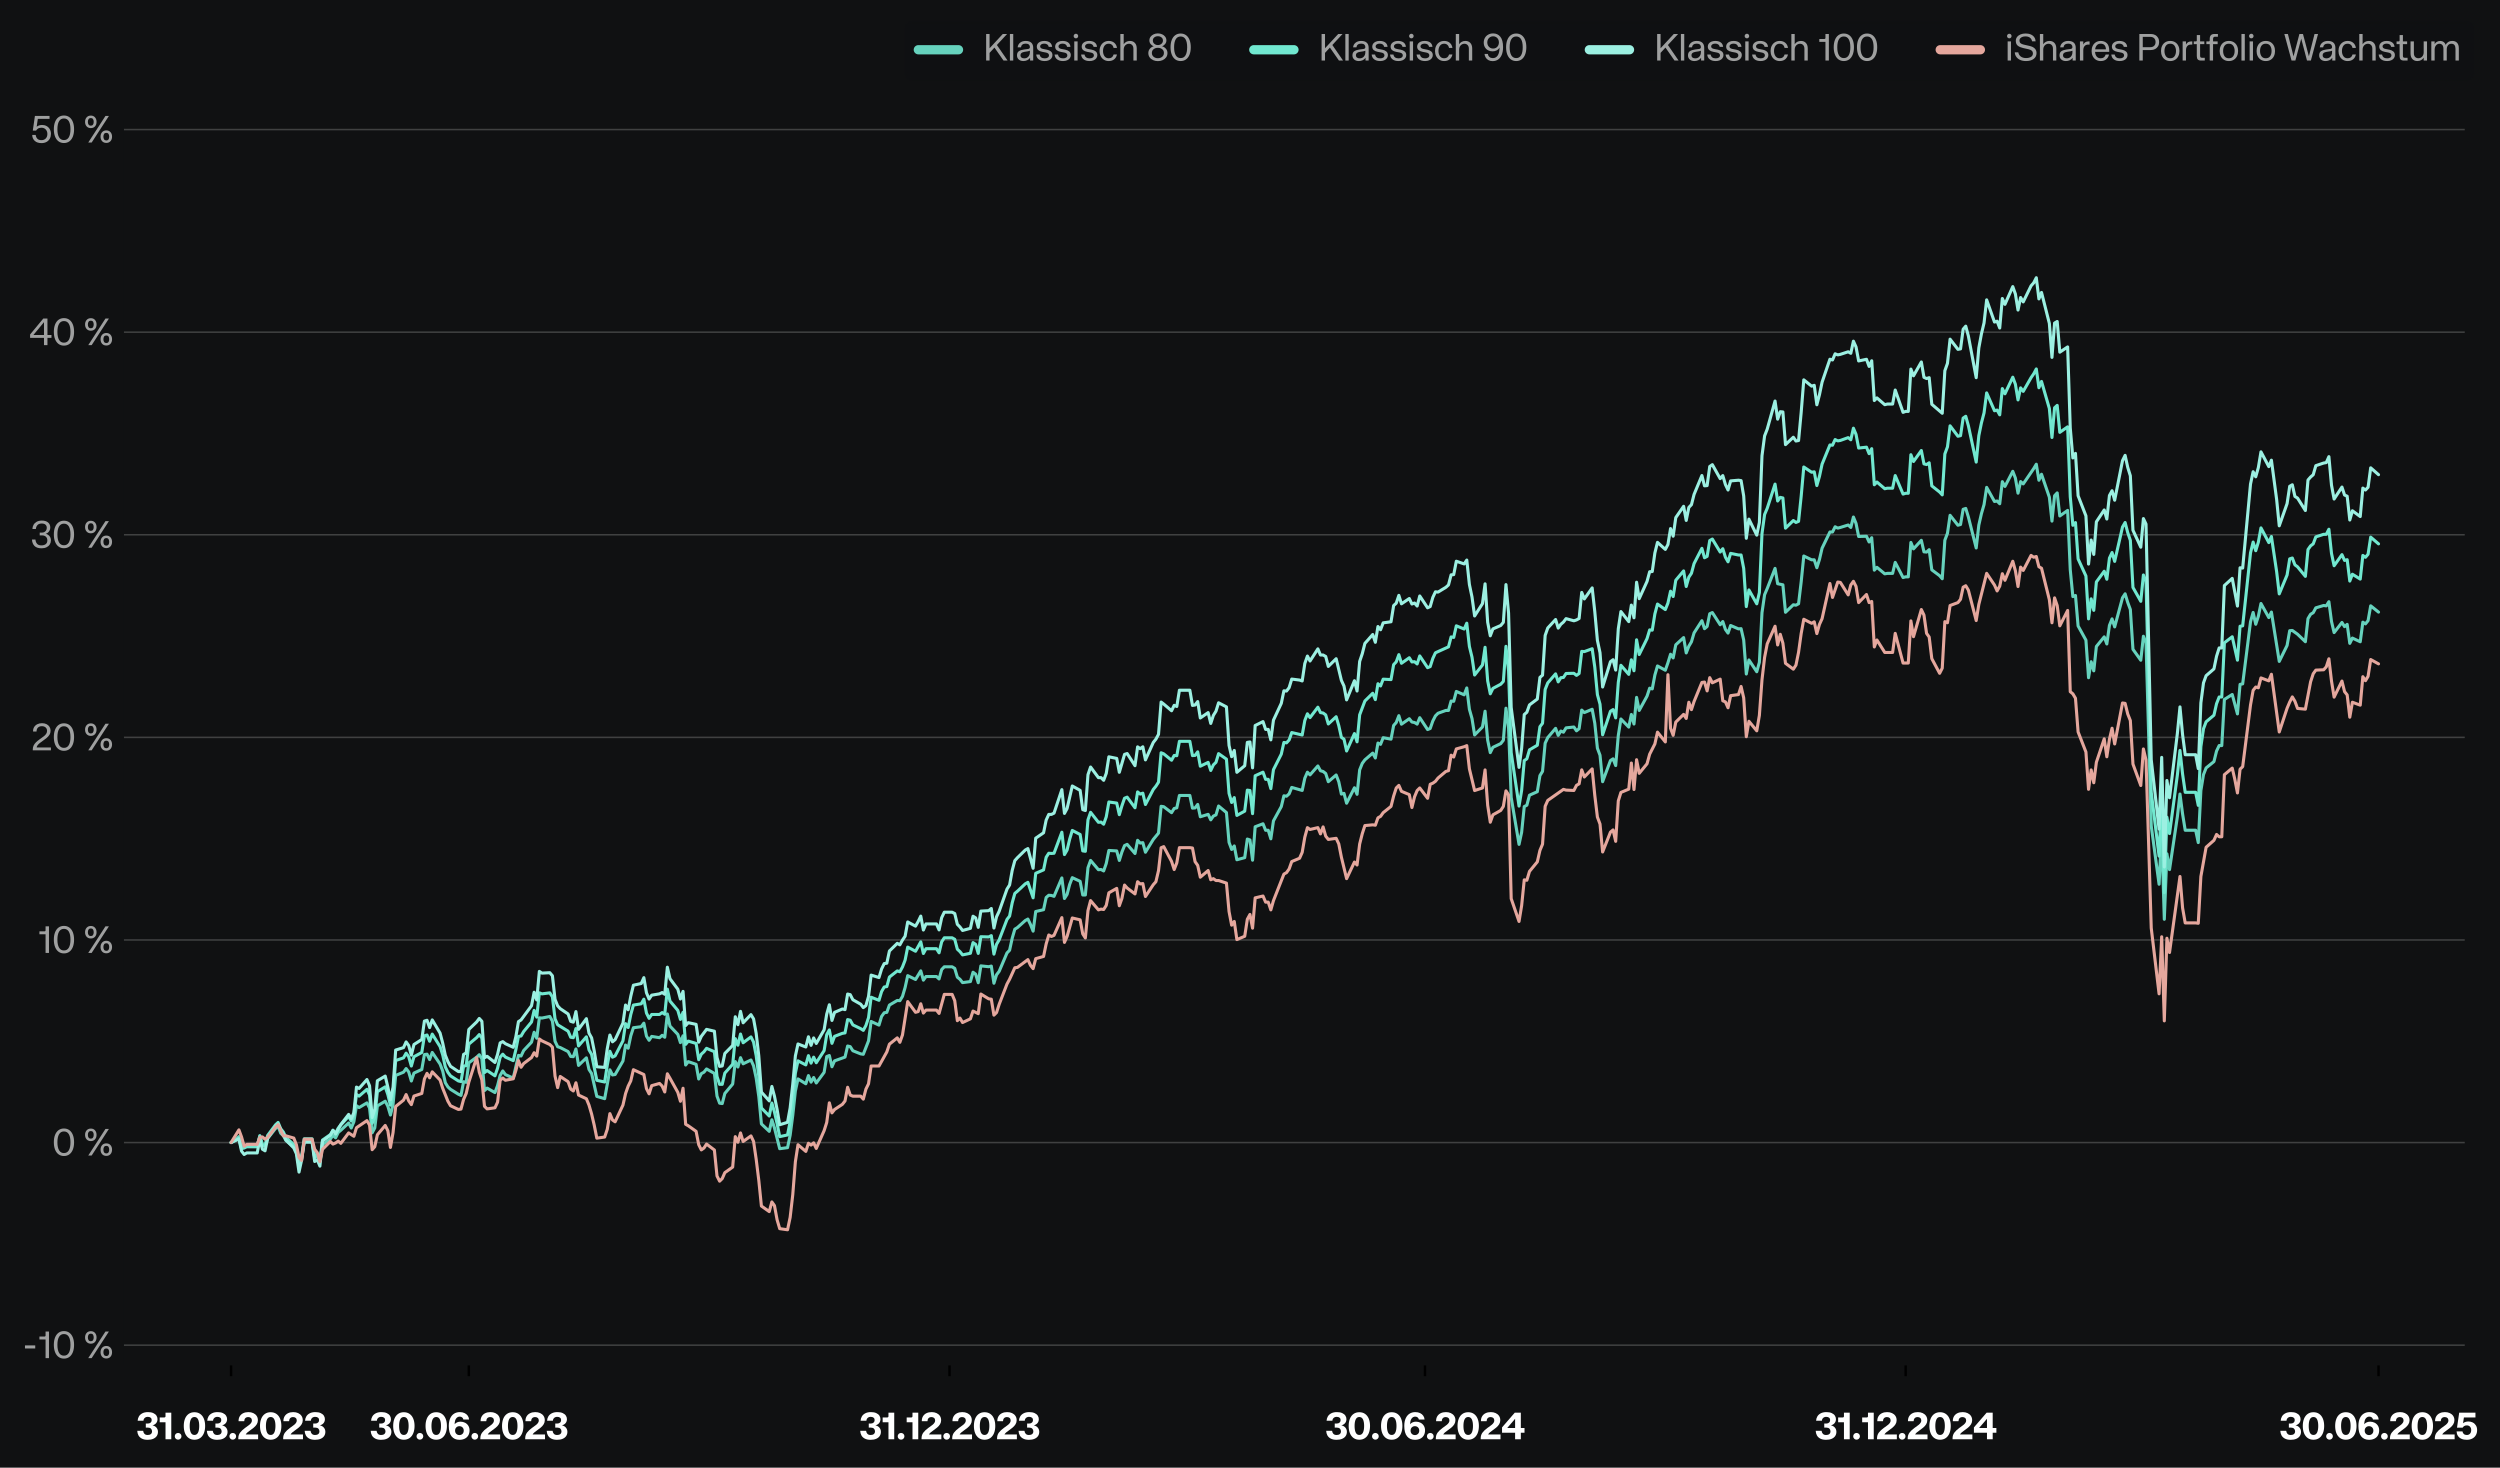 <?xml version="1.0" encoding="utf-8" standalone="no"?>
<!DOCTYPE svg PUBLIC "-//W3C//DTD SVG 1.1//EN"
  "http://www.w3.org/Graphics/SVG/1.1/DTD/svg11.dtd">
<svg xmlns:xlink="http://www.w3.org/1999/xlink" width="809.152pt" height="475.019pt" viewBox="0 0 809.152 475.019" xmlns="http://www.w3.org/2000/svg" version="1.1">
 <defs>
  <style type="text/css">*{stroke-linejoin: round; stroke-linecap: butt}</style>
 </defs>
 <g id="figure_1">
  <g id="patch_1">
   <path d="M 0 475.019 
L 809.152 475.019 
L 809.152 0 
L 0 0 
z
" style="fill: #101112"/>
  </g>
  <g id="axes_1">
   <g id="patch_2">
    <path d="M 40.124 441.928 
L 797.738 441.928 
L 797.738 38.657 
L 40.124 38.657 
z
" style="fill: #101112"/>
   </g>
   <g id="matplotlib.axis_1">
    <g id="xtick_1">
     <g id="line2d_1">
      <defs>
       <path id="mbc5c4a1850" d="M 0 0 
L 0 3.5 
" style="stroke: #000000; stroke-width: 0.8"/>
      </defs>
      <g>
       <use xlink:href="#mbc5c4a1850" x="74.792" y="441.928" style="stroke: #000000; stroke-width: 0.8"/>
      </g>
     </g>
     <g id="text_1">
      <!-- 31.03.2023 -->
      <g style="fill: #ffffff" transform="translate(44.097 465.828) scale(0.12 -0.12)">
       <defs>
        <path id="KHTekaSC-Bold-33" d="M 1920 -96 
Q 1325 -96 937 112 
Q 550 320 368 662 
Q 186 1005 173 1421 
L 1165 1421 
Q 1203 1101 1388 909 
Q 1574 717 1926 717 
Q 2266 717 2464 873 
Q 2662 1030 2662 1338 
Q 2662 1606 2486 1782 
Q 2310 1958 2003 1958 
L 1613 1958 
L 1613 2650 
L 1971 2650 
Q 2253 2650 2429 2813 
Q 2605 2976 2605 3238 
Q 2605 3488 2429 3632 
Q 2253 3776 1952 3776 
Q 1626 3776 1427 3590 
Q 1229 3405 1216 3117 
L 237 3117 
Q 256 3514 448 3843 
Q 640 4173 1027 4374 
Q 1414 4576 1984 4576 
Q 2515 4576 2876 4409 
Q 3238 4243 3411 3971 
Q 3584 3699 3584 3392 
Q 3584 2995 3363 2723 
Q 3142 2451 2733 2336 
Q 3149 2266 3405 1965 
Q 3661 1664 3661 1248 
Q 3661 851 3459 547 
Q 3258 243 2864 73 
Q 2470 -96 1920 -96 
z
" transform="scale(0.016)"/>
        <path id="KHTekaSC-Bold-31" d="M 1178 2861 
L 198 2861 
L 198 3674 
L 979 3674 
Q 1069 3674 1123 3731 
Q 1178 3789 1178 3872 
L 1178 4480 
L 2150 4480 
L 2150 0 
L 1178 0 
L 1178 2861 
z
" transform="scale(0.016)"/>
        <path id="KHTekaSC-Bold-2e" d="M 781 -70 
Q 544 -70 381 96 
Q 218 262 218 499 
Q 218 736 381 899 
Q 544 1062 781 1062 
Q 1018 1062 1184 899 
Q 1350 736 1350 499 
Q 1350 262 1184 96 
Q 1018 -70 781 -70 
z
" transform="scale(0.016)"/>
        <path id="KHTekaSC-Bold-30" d="M 2003 -83 
Q 1440 -83 1033 205 
Q 627 493 416 1014 
Q 205 1536 205 2240 
Q 205 2944 416 3465 
Q 627 3987 1033 4272 
Q 1440 4557 2003 4557 
Q 2566 4557 2972 4272 
Q 3379 3987 3593 3465 
Q 3808 2944 3808 2240 
Q 3808 1536 3593 1014 
Q 3379 493 2972 205 
Q 2566 -83 2003 -83 
z
M 2003 723 
Q 2419 723 2614 1126 
Q 2810 1530 2810 2240 
Q 2810 2957 2614 3353 
Q 2419 3750 2003 3750 
Q 1587 3750 1395 3350 
Q 1203 2950 1203 2240 
Q 1203 1530 1395 1126 
Q 1587 723 2003 723 
z
" transform="scale(0.016)"/>
        <path id="KHTekaSC-Bold-32" d="M 186 154 
Q 186 717 490 1120 
Q 794 1523 1331 1914 
L 1542 2061 
Q 1869 2291 2051 2441 
Q 2234 2592 2355 2771 
Q 2477 2950 2477 3155 
Q 2477 3430 2310 3584 
Q 2144 3738 1862 3738 
Q 1542 3738 1369 3555 
Q 1197 3373 1184 3046 
L 230 3046 
Q 218 3507 419 3852 
Q 621 4198 1001 4387 
Q 1382 4576 1888 4576 
Q 2349 4576 2710 4409 
Q 3072 4243 3280 3936 
Q 3488 3629 3488 3213 
Q 3488 2835 3305 2534 
Q 3123 2234 2803 1965 
Q 2669 1850 2253 1549 
Q 1920 1318 1728 1152 
Q 1536 986 1434 806 
L 3526 806 
L 3526 0 
L 186 0 
L 186 154 
z
" transform="scale(0.016)"/>
       </defs>
       <use xlink:href="#KHTekaSC-Bold-33"/>
       <use xlink:href="#KHTekaSC-Bold-31" transform="translate(60.1 0)"/>
       <use xlink:href="#KHTekaSC-Bold-2e" transform="translate(100.4 0)"/>
       <use xlink:href="#KHTekaSC-Bold-30" transform="translate(124.9 0)"/>
       <use xlink:href="#KHTekaSC-Bold-33" transform="translate(187.7 0)"/>
       <use xlink:href="#KHTekaSC-Bold-2e" transform="translate(247.8 0)"/>
       <use xlink:href="#KHTekaSC-Bold-32" transform="translate(272.3 0)"/>
       <use xlink:href="#KHTekaSC-Bold-30" transform="translate(330.5 0)"/>
       <use xlink:href="#KHTekaSC-Bold-32" transform="translate(393.3 0)"/>
       <use xlink:href="#KHTekaSC-Bold-33" transform="translate(451.5 0)"/>
      </g>
     </g>
    </g>
    <g id="xtick_2">
     <g id="line2d_2">
      <g>
       <use xlink:href="#mbc5c4a1850" x="151.737" y="441.928" style="stroke: #000000; stroke-width: 0.8"/>
      </g>
     </g>
     <g id="text_2">
      <!-- 30.06.2023 -->
      <g style="fill: #ffffff" transform="translate(119.65 465.828) scale(0.12 -0.12)">
       <defs>
        <path id="KHTekaSC-Bold-36" d="M 1990 -96 
Q 1152 -96 675 480 
Q 198 1056 198 2234 
Q 198 3002 435 3526 
Q 672 4051 1091 4313 
Q 1510 4576 2067 4576 
Q 2522 4576 2867 4406 
Q 3213 4237 3405 3952 
Q 3597 3667 3616 3328 
L 2656 3328 
Q 2611 3558 2444 3686 
Q 2278 3814 2042 3814 
Q 1677 3814 1433 3491 
Q 1190 3168 1190 2522 
Q 1350 2746 1612 2854 
Q 1875 2963 2176 2963 
Q 2586 2963 2934 2787 
Q 3283 2611 3491 2278 
Q 3699 1946 3699 1491 
Q 3699 1011 3491 652 
Q 3283 294 2899 99 
Q 2515 -96 1990 -96 
z
M 1990 704 
Q 2304 704 2512 909 
Q 2720 1114 2720 1453 
Q 2720 1792 2512 1997 
Q 2304 2202 1990 2202 
Q 1677 2202 1469 1997 
Q 1261 1792 1261 1453 
Q 1261 1114 1469 909 
Q 1677 704 1990 704 
z
" transform="scale(0.016)"/>
       </defs>
       <use xlink:href="#KHTekaSC-Bold-33"/>
       <use xlink:href="#KHTekaSC-Bold-30" transform="translate(60.1 0)"/>
       <use xlink:href="#KHTekaSC-Bold-2e" transform="translate(122.9 0)"/>
       <use xlink:href="#KHTekaSC-Bold-30" transform="translate(147.4 0)"/>
       <use xlink:href="#KHTekaSC-Bold-36" transform="translate(210.2 0)"/>
       <use xlink:href="#KHTekaSC-Bold-2e" transform="translate(271 0)"/>
       <use xlink:href="#KHTekaSC-Bold-32" transform="translate(295.5 0)"/>
       <use xlink:href="#KHTekaSC-Bold-30" transform="translate(353.7 0)"/>
       <use xlink:href="#KHTekaSC-Bold-32" transform="translate(416.5 0)"/>
       <use xlink:href="#KHTekaSC-Bold-33" transform="translate(474.7 0)"/>
      </g>
     </g>
    </g>
    <g id="xtick_3">
     <g id="line2d_3">
      <g>
       <use xlink:href="#mbc5c4a1850" x="307.318" y="441.928" style="stroke: #000000; stroke-width: 0.8"/>
      </g>
     </g>
     <g id="text_3">
      <!-- 31.12.2023 -->
      <g style="fill: #ffffff" transform="translate(278.087 465.828) scale(0.12 -0.12)">
       <use xlink:href="#KHTekaSC-Bold-33"/>
       <use xlink:href="#KHTekaSC-Bold-31" transform="translate(60.1 0)"/>
       <use xlink:href="#KHTekaSC-Bold-2e" transform="translate(100.4 0)"/>
       <use xlink:href="#KHTekaSC-Bold-31" transform="translate(124.9 0)"/>
       <use xlink:href="#KHTekaSC-Bold-32" transform="translate(165.2 0)"/>
       <use xlink:href="#KHTekaSC-Bold-2e" transform="translate(223.4 0)"/>
       <use xlink:href="#KHTekaSC-Bold-32" transform="translate(247.9 0)"/>
       <use xlink:href="#KHTekaSC-Bold-30" transform="translate(306.1 0)"/>
       <use xlink:href="#KHTekaSC-Bold-32" transform="translate(368.9 0)"/>
       <use xlink:href="#KHTekaSC-Bold-33" transform="translate(427.1 0)"/>
      </g>
     </g>
    </g>
    <g id="xtick_4">
     <g id="line2d_4">
      <g>
       <use xlink:href="#mbc5c4a1850" x="461.209" y="441.928" style="stroke: #000000; stroke-width: 0.8"/>
      </g>
     </g>
     <g id="text_4">
      <!-- 30.06.2024 -->
      <g style="fill: #ffffff" transform="translate(428.905 465.828) scale(0.12 -0.12)">
       <defs>
        <path id="KHTekaSC-Bold-34" d="M 2349 1094 
L 147 1094 
L 147 1997 
L 2291 4480 
L 3315 4480 
L 3315 1894 
L 3936 1894 
L 3936 1094 
L 3315 1094 
L 3315 0 
L 2349 0 
L 2349 1094 
z
M 2349 1894 
L 2349 3450 
L 1018 1894 
L 2349 1894 
z
" transform="scale(0.016)"/>
       </defs>
       <use xlink:href="#KHTekaSC-Bold-33"/>
       <use xlink:href="#KHTekaSC-Bold-30" transform="translate(60.1 0)"/>
       <use xlink:href="#KHTekaSC-Bold-2e" transform="translate(122.9 0)"/>
       <use xlink:href="#KHTekaSC-Bold-30" transform="translate(147.4 0)"/>
       <use xlink:href="#KHTekaSC-Bold-36" transform="translate(210.2 0)"/>
       <use xlink:href="#KHTekaSC-Bold-2e" transform="translate(271 0)"/>
       <use xlink:href="#KHTekaSC-Bold-32" transform="translate(295.5 0)"/>
       <use xlink:href="#KHTekaSC-Bold-30" transform="translate(353.7 0)"/>
       <use xlink:href="#KHTekaSC-Bold-32" transform="translate(416.5 0)"/>
       <use xlink:href="#KHTekaSC-Bold-34" transform="translate(474.7 0)"/>
      </g>
     </g>
    </g>
    <g id="xtick_5">
     <g id="line2d_5">
      <g>
       <use xlink:href="#mbc5c4a1850" x="616.79" y="441.928" style="stroke: #000000; stroke-width: 0.8"/>
      </g>
     </g>
     <g id="text_5">
      <!-- 31.12.2024 -->
      <g style="fill: #ffffff" transform="translate(587.342 465.828) scale(0.12 -0.12)">
       <use xlink:href="#KHTekaSC-Bold-33"/>
       <use xlink:href="#KHTekaSC-Bold-31" transform="translate(60.1 0)"/>
       <use xlink:href="#KHTekaSC-Bold-2e" transform="translate(100.4 0)"/>
       <use xlink:href="#KHTekaSC-Bold-31" transform="translate(124.9 0)"/>
       <use xlink:href="#KHTekaSC-Bold-32" transform="translate(165.2 0)"/>
       <use xlink:href="#KHTekaSC-Bold-2e" transform="translate(223.4 0)"/>
       <use xlink:href="#KHTekaSC-Bold-32" transform="translate(247.9 0)"/>
       <use xlink:href="#KHTekaSC-Bold-30" transform="translate(306.1 0)"/>
       <use xlink:href="#KHTekaSC-Bold-32" transform="translate(368.9 0)"/>
       <use xlink:href="#KHTekaSC-Bold-34" transform="translate(427.1 0)"/>
      </g>
     </g>
    </g>
    <g id="xtick_6">
     <g id="line2d_6">
      <g>
       <use xlink:href="#mbc5c4a1850" x="769.835" y="441.928" style="stroke: #000000; stroke-width: 0.8"/>
      </g>
     </g>
     <g id="text_6">
      <!-- 30.06.2025 -->
      <g style="fill: #ffffff" transform="translate(737.718 465.828) scale(0.12 -0.12)">
       <defs>
        <path id="KHTekaSC-Bold-35" d="M 1933 -96 
Q 1402 -96 1018 83 
Q 634 262 432 582 
Q 230 902 218 1318 
L 1216 1318 
Q 1254 1050 1440 883 
Q 1626 717 1946 717 
Q 2272 717 2477 934 
Q 2682 1152 2682 1549 
Q 2682 1907 2477 2121 
Q 2272 2336 1946 2336 
Q 1670 2336 1497 2221 
Q 1325 2106 1235 1952 
L 288 1952 
L 659 4480 
L 3398 4480 
L 3398 3674 
L 1453 3674 
L 1306 2701 
Q 1670 2995 2221 2995 
Q 2611 2995 2944 2825 
Q 3277 2656 3478 2326 
Q 3680 1997 3680 1542 
Q 3680 1056 3465 685 
Q 3251 314 2854 109 
Q 2458 -96 1933 -96 
z
" transform="scale(0.016)"/>
       </defs>
       <use xlink:href="#KHTekaSC-Bold-33"/>
       <use xlink:href="#KHTekaSC-Bold-30" transform="translate(60.1 0)"/>
       <use xlink:href="#KHTekaSC-Bold-2e" transform="translate(122.9 0)"/>
       <use xlink:href="#KHTekaSC-Bold-30" transform="translate(147.4 0)"/>
       <use xlink:href="#KHTekaSC-Bold-36" transform="translate(210.2 0)"/>
       <use xlink:href="#KHTekaSC-Bold-2e" transform="translate(271 0)"/>
       <use xlink:href="#KHTekaSC-Bold-32" transform="translate(295.5 0)"/>
       <use xlink:href="#KHTekaSC-Bold-30" transform="translate(353.7 0)"/>
       <use xlink:href="#KHTekaSC-Bold-32" transform="translate(416.5 0)"/>
       <use xlink:href="#KHTekaSC-Bold-35" transform="translate(474.7 0)"/>
      </g>
     </g>
    </g>
   </g>
   <g id="matplotlib.axis_2">
    <g id="ytick_1">
     <g id="line2d_7">
      <path d="M 40.124 435.37 
L 797.738 435.37 
" clip-path="url(#p0feb7d0bf7)" style="fill: none; stroke: #404141; stroke-width: 0.5; stroke-linecap: square"/>
     </g>
     <g id="line2d_8"/>
     <g id="text_7">
      <!-- -10 % -->
      <g style="fill: #9fa0a0" transform="translate(7.2 439.57) scale(0.12 -0.12)">
       <defs>
        <path id="KHTekaSC-Regular-2d" d="M 461 2144 
L 2189 2144 
L 2189 1626 
L 461 1626 
L 461 2144 
z
" transform="scale(0.016)"/>
        <path id="KHTekaSC-Regular-31" d="M 1338 3149 
L 301 3149 
L 301 3635 
L 1184 3635 
Q 1248 3635 1293 3680 
Q 1338 3725 1338 3789 
L 1338 4480 
L 1914 4480 
L 1914 0 
L 1338 0 
L 1338 3149 
z
" transform="scale(0.016)"/>
        <path id="KHTekaSC-Regular-30" d="M 2003 -83 
Q 1485 -83 1101 195 
Q 717 474 509 998 
Q 301 1523 301 2240 
Q 301 2963 509 3484 
Q 717 4006 1101 4281 
Q 1485 4557 2003 4557 
Q 2528 4557 2912 4281 
Q 3296 4006 3504 3484 
Q 3712 2963 3712 2240 
Q 3712 1523 3504 998 
Q 3296 474 2912 195 
Q 2528 -83 2003 -83 
z
M 2003 416 
Q 2554 416 2829 889 
Q 3104 1363 3104 2240 
Q 3104 3123 2829 3590 
Q 2554 4058 2003 4058 
Q 1459 4058 1180 3587 
Q 902 3117 902 2240 
Q 902 1363 1180 889 
Q 1459 416 2003 416 
z
" transform="scale(0.016)"/>
        <path id="KHTekaSC-Regular-20" transform="scale(0.016)"/>
        <path id="KHTekaSC-Regular-25" d="M 3738 4480 
L 4320 4480 
L 1414 0 
L 838 0 
L 3738 4480 
z
M 1274 2432 
Q 832 2432 566 2726 
Q 301 3021 301 3482 
Q 301 3949 566 4246 
Q 832 4544 1274 4544 
Q 1715 4544 1977 4246 
Q 2240 3949 2240 3482 
Q 2240 3014 1977 2723 
Q 1715 2432 1274 2432 
z
M 1274 2842 
Q 1517 2842 1638 3018 
Q 1760 3194 1760 3482 
Q 1760 3776 1641 3952 
Q 1523 4128 1274 4128 
Q 1024 4128 899 3952 
Q 774 3776 774 3482 
Q 774 3194 899 3018 
Q 1024 2842 1274 2842 
z
M 3885 -64 
Q 3437 -64 3174 230 
Q 2912 525 2912 992 
Q 2912 1459 3177 1753 
Q 3443 2048 3885 2048 
Q 4326 2048 4588 1753 
Q 4851 1459 4851 992 
Q 4851 525 4588 230 
Q 4326 -64 3885 -64 
z
M 3885 352 
Q 4134 352 4252 528 
Q 4371 704 4371 992 
Q 4371 1280 4252 1456 
Q 4134 1632 3885 1632 
Q 3635 1632 3513 1456 
Q 3392 1280 3392 992 
Q 3392 704 3513 528 
Q 3635 352 3885 352 
z
" transform="scale(0.016)"/>
       </defs>
       <use xlink:href="#KHTekaSC-Regular-2d"/>
       <use xlink:href="#KHTekaSC-Regular-31" transform="translate(41.5 0)"/>
       <use xlink:href="#KHTekaSC-Regular-30" transform="translate(80.4 0)"/>
       <use xlink:href="#KHTekaSC-Regular-20" transform="translate(143.1 0)"/>
       <use xlink:href="#KHTekaSC-Regular-25" transform="translate(164.6 0)"/>
      </g>
     </g>
    </g>
    <g id="ytick_2">
     <g id="line2d_9">
      <path d="M 40.124 369.798 
L 797.738 369.798 
" clip-path="url(#p0feb7d0bf7)" style="fill: none; stroke: #404141; stroke-width: 0.5; stroke-linecap: square"/>
     </g>
     <g id="line2d_10"/>
     <g id="text_8">
      <!-- 0 % -->
      <g style="fill: #9fa0a0" transform="translate(16.849 373.998) scale(0.12 -0.12)">
       <use xlink:href="#KHTekaSC-Regular-30"/>
       <use xlink:href="#KHTekaSC-Regular-20" transform="translate(62.7 0)"/>
       <use xlink:href="#KHTekaSC-Regular-25" transform="translate(84.2 0)"/>
      </g>
     </g>
    </g>
    <g id="ytick_3">
     <g id="line2d_11">
      <path d="M 40.124 304.225 
L 797.738 304.225 
" clip-path="url(#p0feb7d0bf7)" style="fill: none; stroke: #404141; stroke-width: 0.5; stroke-linecap: square"/>
     </g>
     <g id="line2d_12"/>
     <g id="text_9">
      <!-- 10 % -->
      <g style="fill: #9fa0a0" transform="translate(12.18 308.425) scale(0.12 -0.12)">
       <use xlink:href="#KHTekaSC-Regular-31"/>
       <use xlink:href="#KHTekaSC-Regular-30" transform="translate(38.9 0)"/>
       <use xlink:href="#KHTekaSC-Regular-20" transform="translate(101.6 0)"/>
       <use xlink:href="#KHTekaSC-Regular-25" transform="translate(123.1 0)"/>
      </g>
     </g>
    </g>
    <g id="ytick_4">
     <g id="line2d_13">
      <path d="M 40.124 238.653 
L 797.738 238.653 
" clip-path="url(#p0feb7d0bf7)" style="fill: none; stroke: #404141; stroke-width: 0.5; stroke-linecap: square"/>
     </g>
     <g id="line2d_14"/>
     <g id="text_10">
      <!-- 20 % -->
      <g style="fill: #9fa0a0" transform="translate(10.08 242.853) scale(0.12 -0.12)">
       <defs>
        <path id="KHTekaSC-Regular-32" d="M 275 166 
Q 275 538 428 835 
Q 582 1133 819 1360 
Q 1056 1587 1402 1837 
L 1619 1990 
Q 1978 2240 2189 2413 
Q 2400 2586 2541 2800 
Q 2682 3014 2682 3270 
Q 2682 3642 2442 3856 
Q 2202 4070 1811 4070 
Q 1376 4070 1142 3827 
Q 909 3584 909 3174 
L 326 3174 
Q 307 3590 496 3907 
Q 685 4224 1033 4400 
Q 1382 4576 1837 4576 
Q 2259 4576 2585 4416 
Q 2912 4256 3094 3965 
Q 3277 3674 3277 3309 
Q 3277 2931 3085 2620 
Q 2893 2310 2547 2029 
Q 2394 1907 1971 1606 
Q 1626 1363 1434 1209 
Q 1242 1056 1098 870 
Q 954 685 922 480 
L 3334 480 
L 3334 0 
L 275 0 
L 275 166 
z
" transform="scale(0.016)"/>
       </defs>
       <use xlink:href="#KHTekaSC-Regular-32"/>
       <use xlink:href="#KHTekaSC-Regular-30" transform="translate(56.4 0)"/>
       <use xlink:href="#KHTekaSC-Regular-20" transform="translate(119.1 0)"/>
       <use xlink:href="#KHTekaSC-Regular-25" transform="translate(140.6 0)"/>
      </g>
     </g>
    </g>
    <g id="ytick_5">
     <g id="line2d_15">
      <path d="M 40.124 173.08 
L 797.738 173.08 
" clip-path="url(#p0feb7d0bf7)" style="fill: none; stroke: #404141; stroke-width: 0.5; stroke-linecap: square"/>
     </g>
     <g id="line2d_16"/>
     <g id="text_11">
      <!-- 30 % -->
      <g style="fill: #9fa0a0" transform="translate(9.829 177.28) scale(0.12 -0.12)">
       <defs>
        <path id="KHTekaSC-Regular-33" d="M 1888 -96 
Q 1082 -96 691 304 
Q 301 704 269 1382 
L 858 1382 
Q 883 960 1120 678 
Q 1357 397 1850 397 
Q 2317 397 2589 608 
Q 2861 819 2861 1242 
Q 2861 1619 2624 1849 
Q 2387 2080 1984 2080 
L 1574 2080 
L 1574 2554 
L 1965 2554 
Q 2323 2554 2544 2787 
Q 2765 3021 2765 3366 
Q 2765 3699 2544 3891 
Q 2323 4083 1914 4083 
Q 1434 4083 1190 3811 
Q 947 3539 928 3155 
L 346 3155 
Q 352 3520 525 3843 
Q 698 4166 1053 4371 
Q 1408 4576 1939 4576 
Q 2605 4576 2979 4262 
Q 3354 3949 3354 3424 
Q 3354 3034 3142 2749 
Q 2931 2464 2592 2349 
Q 2938 2272 3200 1987 
Q 3462 1702 3462 1229 
Q 3462 858 3273 557 
Q 3085 256 2729 80 
Q 2374 -96 1888 -96 
z
" transform="scale(0.016)"/>
       </defs>
       <use xlink:href="#KHTekaSC-Regular-33"/>
       <use xlink:href="#KHTekaSC-Regular-30" transform="translate(58.5 0)"/>
       <use xlink:href="#KHTekaSC-Regular-20" transform="translate(121.2 0)"/>
       <use xlink:href="#KHTekaSC-Regular-25" transform="translate(142.7 0)"/>
      </g>
     </g>
    </g>
    <g id="ytick_6">
     <g id="line2d_17">
      <path d="M 40.124 107.508 
L 797.738 107.508 
" clip-path="url(#p0feb7d0bf7)" style="fill: none; stroke: #404141; stroke-width: 0.5; stroke-linecap: square"/>
     </g>
     <g id="line2d_18"/>
     <g id="text_12">
      <!-- 40 % -->
      <g style="fill: #9fa0a0" transform="translate(9.398 111.708) scale(0.12 -0.12)">
       <defs>
        <path id="KHTekaSC-Regular-34" d="M 2522 1229 
L 179 1229 
L 179 1798 
L 2400 4480 
L 3104 4480 
L 3104 1709 
L 3782 1709 
L 3782 1229 
L 3104 1229 
L 3104 0 
L 2522 0 
L 2522 1229 
z
M 2522 1709 
L 2522 3878 
L 736 1709 
L 2522 1709 
z
" transform="scale(0.016)"/>
       </defs>
       <use xlink:href="#KHTekaSC-Regular-34"/>
       <use xlink:href="#KHTekaSC-Regular-30" transform="translate(62.1 0)"/>
       <use xlink:href="#KHTekaSC-Regular-20" transform="translate(124.8 0)"/>
       <use xlink:href="#KHTekaSC-Regular-25" transform="translate(146.3 0)"/>
      </g>
     </g>
    </g>
    <g id="ytick_7">
     <g id="line2d_19">
      <path d="M 40.124 41.935 
L 797.738 41.935 
" clip-path="url(#p0feb7d0bf7)" style="fill: none; stroke: #404141; stroke-width: 0.5; stroke-linecap: square"/>
     </g>
     <g id="line2d_20"/>
     <g id="text_13">
      <!-- 50 % -->
      <g style="fill: #9fa0a0" transform="translate(9.9 46.135) scale(0.12 -0.12)">
       <defs>
        <path id="KHTekaSC-Regular-35" d="M 1837 -96 
Q 1120 -96 704 278 
Q 288 653 275 1280 
L 864 1280 
Q 896 928 1120 665 
Q 1344 403 1830 403 
Q 2278 403 2553 684 
Q 2829 966 2829 1446 
Q 2829 1901 2557 2198 
Q 2285 2496 1837 2496 
Q 1453 2496 1241 2345 
Q 1030 2195 928 2010 
L 371 2010 
L 730 4480 
L 3194 4480 
L 3194 3994 
L 1222 3994 
L 1024 2662 
Q 1389 2963 1952 2963 
Q 2368 2963 2707 2774 
Q 3046 2586 3238 2243 
Q 3430 1901 3430 1466 
Q 3430 1018 3241 662 
Q 3053 307 2691 105 
Q 2330 -96 1837 -96 
z
" transform="scale(0.016)"/>
       </defs>
       <use xlink:href="#KHTekaSC-Regular-35"/>
       <use xlink:href="#KHTekaSC-Regular-30" transform="translate(57.9 0)"/>
       <use xlink:href="#KHTekaSC-Regular-20" transform="translate(120.6 0)"/>
       <use xlink:href="#KHTekaSC-Regular-25" transform="translate(142.1 0)"/>
      </g>
     </g>
    </g>
   </g>
   <g id="line2d_21">
    <path d="M 74.792 369.798 
L 77.329 367.861 
L 78.174 371.154 
L 79.02 371.089 
L 79.865 370.762 
L 83.247 370.762 
L 84.093 367.831 
L 84.939 370.915 
L 85.784 370.98 
L 86.63 368.48 
L 89.166 365.259 
L 90.012 364.537 
L 90.857 366.776 
L 91.703 367.563 
L 92.549 369.124 
L 95.085 371.228 
L 95.931 372.212 
L 96.776 377.558 
L 97.622 374.934 
L 98.467 369.41 
L 101.004 369.41 
L 101.85 374.765 
L 102.695 374.174 
L 103.541 375.925 
L 104.386 370.424 
L 106.923 368.655 
L 107.768 367.477 
L 108.614 368.261 
L 109.46 366.536 
L 110.305 365.824 
L 112.842 363.474 
L 113.687 365.096 
L 114.533 363.063 
L 115.378 357.882 
L 116.224 358.474 
L 118.761 356.967 
L 119.606 358.61 
L 120.452 366.645 
L 121.297 365.073 
L 122.143 357.934 
L 124.679 356.419 
L 125.525 358.049 
L 126.371 360.894 
L 127.216 357.454 
L 128.062 348.067 
L 130.598 347.032 
L 131.444 345.85 
L 132.289 346.96 
L 133.135 349.88 
L 133.981 347.317 
L 136.517 346.136 
L 137.363 341.326 
L 138.208 341.193 
L 139.054 342.941 
L 139.899 340.637 
L 142.436 344.404 
L 143.282 346.632 
L 144.127 350.425 
L 144.973 351.794 
L 145.818 352.57 
L 148.355 354.15 
L 149.2 354.544 
L 150.046 350.108 
L 150.892 350.305 
L 151.737 344 
L 154.274 342.171 
L 155.119 341.381 
L 155.965 342.657 
L 156.81 352.969 
L 157.656 352.179 
L 160.193 353.619 
L 161.038 351.383 
L 161.884 348.057 
L 162.729 346.624 
L 163.575 347.797 
L 166.111 348.945 
L 167.803 341.59 
L 168.648 341.785 
L 169.494 340.01 
L 172.03 337.308 
L 172.876 334.102 
L 173.721 336.038 
L 174.567 329.434 
L 175.413 329.502 
L 177.949 328.993 
L 178.795 330.486 
L 179.64 337.019 
L 180.486 338.783 
L 181.331 339.052 
L 183.868 340.356 
L 184.714 341.929 
L 185.559 341.997 
L 186.405 339.505 
L 187.25 344.828 
L 189.787 342.384 
L 190.632 346.135 
L 191.478 347.449 
L 193.169 354.859 
L 195.706 355.594 
L 197.397 346.27 
L 198.242 347.915 
L 199.088 347.779 
L 201.625 343.401 
L 202.47 338.247 
L 203.316 339.265 
L 204.161 335.24 
L 205.007 332.633 
L 207.543 332.304 
L 208.389 331.155 
L 209.235 335.344 
L 210.08 336.695 
L 210.926 335.448 
L 213.462 335.86 
L 214.308 335.1 
L 215.153 335.716 
L 215.999 328.189 
L 216.844 332.106 
L 219.381 334.79 
L 220.227 337.451 
L 221.072 335.24 
L 221.918 344.706 
L 222.763 343.606 
L 225.3 344.488 
L 226.146 349.226 
L 226.991 347.486 
L 227.837 347.026 
L 228.682 345.979 
L 231.219 347.415 
L 232.064 354.757 
L 232.91 357.053 
L 233.756 357.184 
L 234.601 353.899 
L 237.138 350.864 
L 237.983 343.587 
L 238.829 345.35 
L 239.674 342.328 
L 240.52 344.313 
L 243.057 343.084 
L 243.902 344.976 
L 244.748 348.95 
L 245.593 354.919 
L 246.439 363.763 
L 248.975 366.17 
L 249.821 362.434 
L 250.667 365.062 
L 252.358 371.786 
L 254.894 371.446 
L 255.74 367.433 
L 256.585 361.009 
L 257.431 353.141 
L 258.276 349.207 
L 260.813 350.771 
L 261.659 348.129 
L 262.504 350.245 
L 263.35 348.755 
L 264.195 350.514 
L 266.732 347.079 
L 267.578 341.966 
L 268.423 341.628 
L 269.269 345.265 
L 270.114 343.361 
L 273.496 342.137 
L 274.342 338.553 
L 275.188 338.758 
L 276.033 340.081 
L 278.57 341.096 
L 279.415 341.229 
L 281.106 336.891 
L 281.952 330.608 
L 284.489 331.788 
L 285.334 328.981 
L 286.18 327.794 
L 287.025 327.658 
L 287.871 325.304 
L 290.407 323.811 
L 291.253 323.879 
L 292.099 322.497 
L 292.944 319.629 
L 293.79 315.778 
L 296.326 317.013 
L 298.017 314.237 
L 298.863 317.235 
L 299.708 316.063 
L 303.091 316.063 
L 303.936 316.847 
L 304.782 313.809 
L 305.627 312.915 
L 308.164 312.915 
L 309.01 313.437 
L 309.855 316.279 
L 310.701 316.954 
L 311.546 318.034 
L 314.083 317.69 
L 314.928 314.672 
L 315.774 315.301 
L 316.619 318.07 
L 317.465 312.617 
L 320.002 312.888 
L 320.847 312.681 
L 321.693 318.229 
L 322.538 315.507 
L 323.384 314.396 
L 325.921 308.436 
L 326.766 307.553 
L 327.612 303.663 
L 328.457 300.74 
L 329.303 300.21 
L 331.839 297.944 
L 332.685 297.463 
L 333.531 299.227 
L 334.376 301.371 
L 335.222 295.021 
L 337.758 294.433 
L 338.604 290.474 
L 339.449 289.756 
L 340.295 289.824 
L 341.14 290.108 
L 343.677 284.157 
L 344.523 290.805 
L 345.368 289.491 
L 346.214 286.242 
L 347.059 284.071 
L 349.596 285.246 
L 350.442 289.663 
L 351.287 289.663 
L 352.133 280.84 
L 352.978 278.487 
L 355.515 281.49 
L 356.36 281.422 
L 357.206 281.885 
L 358.051 279.464 
L 358.897 275.261 
L 361.434 275.407 
L 362.279 278.492 
L 363.125 275.765 
L 363.97 273.68 
L 364.816 273.287 
L 367.353 276.239 
L 368.198 271.975 
L 369.044 272.869 
L 369.889 272.731 
L 370.735 275.835 
L 373.271 271.69 
L 374.962 269.634 
L 375.808 260.967 
L 376.654 261.102 
L 379.19 263.028 
L 380.036 261.672 
L 380.881 261.469 
L 381.727 257.468 
L 385.109 257.468 
L 385.955 261.557 
L 386.8 261.488 
L 387.646 260.365 
L 388.491 264.353 
L 391.028 263.572 
L 391.874 265.351 
L 392.719 264.128 
L 393.565 263.752 
L 394.41 260.874 
L 396.947 262.994 
L 397.792 272.642 
L 398.638 274.932 
L 399.483 273.801 
L 400.329 278.263 
L 402.866 277.587 
L 403.711 271.566 
L 404.557 271.861 
L 405.402 278.408 
L 406.248 267.59 
L 408.785 266.628 
L 409.63 268.73 
L 410.476 268.73 
L 411.321 271.486 
L 412.167 265.687 
L 414.703 261.059 
L 415.549 257.57 
L 416.394 257.706 
L 417.24 256.943 
L 418.086 254.857 
L 421.468 255.835 
L 422.313 251.867 
L 423.159 249.93 
L 424.004 250.793 
L 426.541 247.911 
L 427.387 249.462 
L 428.232 249.695 
L 429.078 250.353 
L 429.923 253.001 
L 432.46 250.832 
L 433.306 253.033 
L 434.151 257.011 
L 434.997 256.782 
L 435.842 259.966 
L 438.379 254.967 
L 439.224 257.084 
L 440.07 249.178 
L 440.915 247.073 
L 441.761 245.932 
L 444.298 243.75 
L 445.143 245.331 
L 445.989 240.496 
L 446.834 240.907 
L 447.68 238.767 
L 450.217 239.24 
L 451.062 234.806 
L 451.908 233.847 
L 452.753 231.637 
L 453.599 234.395 
L 456.135 232.626 
L 456.981 233.692 
L 457.826 233.845 
L 458.672 234.37 
L 459.518 232.287 
L 462.054 236.123 
L 462.9 235.785 
L 463.745 233.356 
L 464.591 231.701 
L 465.436 230.854 
L 467.973 229.938 
L 468.819 229.938 
L 469.664 226.9 
L 470.51 226.976 
L 471.355 223.794 
L 473.892 224.884 
L 474.737 222.662 
L 475.583 229.562 
L 476.429 232.56 
L 477.274 237.877 
L 479.811 235.298 
L 480.656 230.196 
L 481.502 239.567 
L 482.347 243.598 
L 483.193 241.884 
L 485.73 240.672 
L 486.575 239.6 
L 487.421 229.223 
L 488.266 235.73 
L 489.112 258.086 
L 491.649 273.288 
L 492.494 269.372 
L 493.34 261.062 
L 494.185 260.608 
L 495.031 257.377 
L 497.567 256.241 
L 498.413 251.031 
L 499.258 249.657 
L 500.104 240.546 
L 500.95 238.722 
L 503.486 235.74 
L 504.332 238.013 
L 505.177 236.608 
L 506.023 236.982 
L 506.868 235.584 
L 509.405 235.308 
L 510.251 236.535 
L 511.096 235.853 
L 511.942 229.829 
L 512.787 230.629 
L 515.324 229.567 
L 516.169 234.077 
L 517.015 242.171 
L 517.861 244.445 
L 518.706 253.001 
L 521.243 246.147 
L 522.088 245.61 
L 522.934 247.783 
L 523.779 238.035 
L 524.625 232.712 
L 527.162 235.327 
L 528.007 231.246 
L 528.853 234.337 
L 529.698 225.72 
L 530.544 229.942 
L 533.08 225.31 
L 533.926 222.74 
L 534.772 222.966 
L 535.617 218.479 
L 536.463 215.543 
L 538.999 216.926 
L 539.845 214.512 
L 540.69 211.747 
L 541.536 212.944 
L 542.382 208.699 
L 544.918 206.364 
L 545.764 211.324 
L 546.609 209.167 
L 547.455 207.729 
L 548.3 204.85 
L 550.837 200.901 
L 551.683 203.478 
L 552.528 202.775 
L 553.374 198.648 
L 554.219 198.267 
L 556.756 202.203 
L 557.601 201.174 
L 558.447 203.722 
L 559.293 204.904 
L 560.138 202.447 
L 562.675 203.544 
L 563.52 203.473 
L 564.366 207.155 
L 565.211 218.147 
L 566.057 213.602 
L 568.594 217.414 
L 569.439 214.363 
L 570.285 198.306 
L 571.13 192.48 
L 571.976 190.493 
L 574.512 183.967 
L 575.358 188.926 
L 577.049 189.279 
L 577.895 198.167 
L 580.431 195.742 
L 581.277 195.879 
L 582.122 195.412 
L 582.968 188.361 
L 583.814 179.961 
L 586.35 181.191 
L 587.196 181.191 
L 588.041 183.755 
L 588.887 181.073 
L 589.732 177.432 
L 592.269 172.186 
L 593.115 172.186 
L 593.96 170.5 
L 594.806 170.928 
L 595.651 170.715 
L 598.188 169.922 
L 599.033 170.714 
L 599.879 167.342 
L 600.725 169.417 
L 601.57 173.641 
L 604.107 173.566 
L 604.952 175.416 
L 605.798 174.035 
L 606.643 184.536 
L 607.489 183.622 
L 610.026 185.728 
L 610.871 185.578 
L 612.562 185.578 
L 613.408 182.032 
L 615.944 186.923 
L 616.79 186.701 
L 617.636 186.701 
L 618.481 175.575 
L 619.327 177.647 
L 621.863 174.885 
L 622.709 178.608 
L 623.554 178.681 
L 624.4 177.914 
L 625.246 184.437 
L 627.782 186.335 
L 628.628 187.314 
L 629.473 174.84 
L 630.319 172.597 
L 631.164 166.781 
L 633.701 169.995 
L 634.547 169.764 
L 635.392 164.843 
L 636.238 164.562 
L 637.083 167.32 
L 639.62 177.357 
L 640.465 169.948 
L 641.311 166.241 
L 642.157 163.315 
L 643.002 157.747 
L 645.539 162.306 
L 646.384 162.16 
L 647.23 163.04 
L 648.075 155.9 
L 648.921 157.437 
L 651.458 152.547 
L 652.303 154.735 
L 653.149 159.62 
L 653.994 155.872 
L 654.84 156.62 
L 658.222 151.672 
L 659.068 150.253 
L 659.913 155.432 
L 660.759 153.499 
L 663.295 160.927 
L 664.141 168.659 
L 664.986 160.448 
L 665.832 159.536 
L 666.678 167.002 
L 669.214 165.198 
L 670.06 184.397 
L 670.905 193.092 
L 671.751 192.744 
L 672.596 202.597 
L 675.133 207.191 
L 675.979 219.344 
L 676.824 214.175 
L 677.67 217.122 
L 678.515 209.237 
L 681.052 206.134 
L 681.897 208.429 
L 682.743 202.407 
L 683.589 200.306 
L 684.434 202.903 
L 686.971 193.476 
L 687.816 192.194 
L 688.662 194.982 
L 689.507 197.27 
L 690.353 210.147 
L 692.89 213.691 
L 693.735 205.933 
L 694.581 207.98 
L 696.272 267.328 
L 698.808 286.192 
L 699.654 269.518 
L 700.5 297.529 
L 701.345 276.354 
L 702.191 281.45 
L 704.727 264.341 
L 705.573 257.006 
L 706.418 263.454 
L 707.264 268.716 
L 710.646 268.716 
L 711.492 272.707 
L 712.337 255.878 
L 713.183 250.716 
L 714.028 248.557 
L 716.565 246.501 
L 717.411 243.086 
L 718.256 241.309 
L 719.102 241.309 
L 719.947 226.38 
L 722.484 224.783 
L 724.175 231.064 
L 725.021 221.509 
L 725.866 221.337 
L 728.403 201.229 
L 729.248 198.22 
L 730.094 202.045 
L 730.939 199.458 
L 731.785 195.332 
L 734.322 199.882 
L 735.167 198.107 
L 737.704 214.069 
L 740.24 208.905 
L 741.086 204.131 
L 741.932 204.054 
L 743.623 205.267 
L 746.159 207.701 
L 747.005 200.22 
L 747.85 198.817 
L 748.696 198.305 
L 749.542 196.737 
L 752.078 195.97 
L 752.924 196.099 
L 753.769 194.751 
L 754.615 201.153 
L 755.46 204.738 
L 757.997 201.465 
L 758.843 202.818 
L 759.688 202.09 
L 760.534 208.228 
L 761.379 206.523 
L 763.916 207.713 
L 764.761 201.371 
L 765.607 201.927 
L 766.453 200.871 
L 767.298 196.082 
L 769.835 198.113 
L 769.835 198.113 
" clip-path="url(#p0feb7d0bf7)" style="fill: none; stroke: #66d2bd; stroke-linecap: round"/>
   </g>
   <g id="line2d_22">
    <path d="M 74.792 369.798 
L 77.329 368.332 
L 78.174 371.776 
L 79.02 371.556 
L 79.865 371.163 
L 83.247 371.163 
L 84.093 367.557 
L 84.939 370.456 
L 85.784 370.726 
L 86.63 367.499 
L 89.166 364.076 
L 90.012 363.286 
L 90.857 365.328 
L 91.703 366.381 
L 92.549 368.151 
L 95.085 370.452 
L 95.931 371.832 
L 96.776 377.473 
L 97.622 374.253 
L 98.467 368.587 
L 101.004 368.587 
L 101.85 374.406 
L 102.695 373.816 
L 103.541 375.781 
L 104.386 368.992 
L 106.923 367.221 
L 107.768 365.868 
L 108.614 366.841 
L 109.46 365.151 
L 110.305 364.1 
L 112.842 361.314 
L 113.687 362.829 
L 114.533 360.86 
L 115.378 354.242 
L 116.224 354.769 
L 118.761 352.575 
L 119.606 354.419 
L 120.452 363.59 
L 121.297 361.514 
L 122.143 353.329 
L 124.679 351.776 
L 125.525 354.253 
L 126.371 357.702 
L 127.216 353.941 
L 128.062 343.247 
L 130.598 342.382 
L 131.444 340.868 
L 132.289 342.048 
L 133.135 345.035 
L 133.981 342.025 
L 136.517 340.647 
L 137.363 335.246 
L 138.208 334.987 
L 139.054 337.01 
L 139.899 334.695 
L 142.436 338.742 
L 143.282 341.422 
L 144.127 345.306 
L 144.973 347.088 
L 145.818 348.217 
L 148.355 349.857 
L 149.2 350.054 
L 150.046 345.046 
L 150.892 344.915 
L 151.737 337.946 
L 154.274 335.824 
L 155.119 334.86 
L 155.965 335.989 
L 156.81 347.152 
L 157.656 346.489 
L 160.193 348.198 
L 161.038 345.747 
L 161.884 342.155 
L 162.729 341.2 
L 163.575 342.131 
L 166.111 343.283 
L 166.957 339.76 
L 167.803 335.446 
L 168.648 335.31 
L 169.494 333.862 
L 172.03 330.777 
L 172.876 327.024 
L 173.721 329.212 
L 174.567 321.337 
L 175.413 321.676 
L 177.949 321.347 
L 178.795 322.646 
L 179.64 329.768 
L 180.486 331.674 
L 183.868 333.748 
L 184.714 335.716 
L 185.559 335.855 
L 186.405 332.904 
L 187.25 338.52 
L 189.787 335.587 
L 190.632 339.801 
L 191.478 341.25 
L 193.169 349.657 
L 195.706 350.199 
L 196.551 344.763 
L 197.397 340.245 
L 198.242 342.165 
L 199.088 341.753 
L 201.625 336.866 
L 202.47 331.31 
L 203.316 332.558 
L 204.161 328.347 
L 205.007 325.311 
L 207.543 324.888 
L 208.389 323.397 
L 209.235 327.895 
L 210.08 329.599 
L 210.926 328.341 
L 213.462 328.341 
L 214.308 327.733 
L 215.153 328.279 
L 215.999 320.14 
L 216.844 324 
L 219.381 327.025 
L 220.227 329.947 
L 221.072 327.628 
L 221.918 338.017 
L 222.763 336.965 
L 225.3 337.714 
L 226.146 342.979 
L 226.991 341.179 
L 227.837 340.424 
L 228.682 339.307 
L 231.219 340.391 
L 232.064 348.393 
L 232.91 350.963 
L 233.756 350.963 
L 234.601 347.312 
L 237.138 344.463 
L 237.983 336.166 
L 238.829 338.297 
L 239.674 334.675 
L 240.52 337.501 
L 243.057 335.61 
L 243.902 337.288 
L 244.748 341.689 
L 245.593 348.329 
L 246.439 358.61 
L 248.975 361.211 
L 249.821 357.006 
L 250.667 359.935 
L 251.512 363.65 
L 252.358 367.882 
L 254.894 367.333 
L 255.74 362.983 
L 256.585 355.933 
L 257.431 347.342 
L 258.276 343.357 
L 260.813 344.67 
L 261.659 341.668 
L 262.504 344.096 
L 263.35 342.164 
L 264.195 343.965 
L 266.732 340.054 
L 267.578 334.867 
L 268.423 333.349 
L 269.269 337.681 
L 270.114 335.422 
L 272.651 334.444 
L 273.496 334.312 
L 274.342 330 
L 275.188 330.207 
L 276.033 331.714 
L 278.57 332.934 
L 279.415 333.489 
L 280.261 331.914 
L 281.106 329.378 
L 281.952 322.762 
L 284.489 323.757 
L 285.334 320.936 
L 286.18 319.455 
L 287.025 319.317 
L 287.871 316.237 
L 290.407 314.245 
L 291.253 314.511 
L 292.099 312.958 
L 292.944 310.757 
L 293.79 306.539 
L 296.326 307.88 
L 298.017 304.842 
L 298.863 308.611 
L 299.708 307.055 
L 303.091 307.055 
L 303.936 308.378 
L 304.782 304.836 
L 305.627 303.528 
L 308.164 303.528 
L 309.01 304.019 
L 309.855 307.215 
L 310.701 308.005 
L 311.546 309.059 
L 314.083 308.535 
L 314.928 305.083 
L 315.774 305.653 
L 316.619 308.58 
L 317.465 303.178 
L 320.002 303.248 
L 320.847 302.831 
L 321.693 308.81 
L 322.538 305.638 
L 323.384 304.205 
L 325.921 297.593 
L 326.766 296.497 
L 327.612 292.188 
L 328.457 289.163 
L 329.303 288.444 
L 331.839 286.063 
L 332.685 285.581 
L 334.376 290.591 
L 335.222 282.654 
L 337.758 281.547 
L 338.604 277.458 
L 339.449 276.16 
L 340.295 276.229 
L 341.14 276.163 
L 343.677 269.357 
L 344.523 276.589 
L 345.368 275.144 
L 346.214 271.582 
L 347.059 268.781 
L 349.596 270.087 
L 350.442 275.396 
L 351.287 275.532 
L 352.133 265.348 
L 352.978 262.915 
L 355.515 266.145 
L 356.36 266.077 
L 357.206 266.762 
L 358.051 264.37 
L 358.897 259.573 
L 361.434 259.922 
L 362.279 263.673 
L 363.125 260.79 
L 363.97 258.35 
L 364.816 258.006 
L 367.353 261.443 
L 368.198 256.312 
L 369.044 257.012 
L 369.889 256.711 
L 370.735 260.388 
L 373.271 255.517 
L 374.117 254.47 
L 374.962 253.148 
L 375.808 243.642 
L 376.654 243.996 
L 379.19 246.056 
L 380.036 244.518 
L 380.881 244.587 
L 381.727 239.947 
L 385.109 239.947 
L 385.955 244.56 
L 386.8 244.487 
L 387.646 243.342 
L 388.491 247.994 
L 391.028 246.759 
L 391.874 249.366 
L 392.719 247.565 
L 393.565 246.733 
L 394.41 243.921 
L 396.947 245.7 
L 397.792 256.779 
L 398.638 259.729 
L 399.483 258.151 
L 400.329 263.917 
L 402.866 262.53 
L 403.711 255.734 
L 404.557 255.862 
L 405.402 263.345 
L 406.248 251.078 
L 408.785 249.92 
L 409.63 252.242 
L 410.476 252.242 
L 411.321 255.24 
L 412.167 249.106 
L 414.703 244.085 
L 415.549 240.294 
L 416.394 240.433 
L 417.24 239.501 
L 418.086 237.095 
L 421.468 237.892 
L 422.313 233.206 
L 423.159 231.028 
L 424.004 232.258 
L 426.541 228.894 
L 427.387 230.635 
L 428.232 230.774 
L 429.078 231.389 
L 429.923 234.319 
L 432.46 231.978 
L 433.306 234.843 
L 434.151 238.652 
L 434.997 239.263 
L 435.842 243.068 
L 438.379 237.425 
L 439.224 240.101 
L 440.07 231.354 
L 441.761 226.883 
L 444.298 224.38 
L 445.143 226.435 
L 445.989 221.3 
L 446.834 222.02 
L 447.68 219.82 
L 450.217 219.954 
L 451.062 215.116 
L 451.908 214.218 
L 452.753 211.884 
L 453.599 214.676 
L 456.135 212.887 
L 456.981 214.24 
L 457.826 214.171 
L 458.672 214.894 
L 459.518 212.298 
L 462.054 216.098 
L 462.9 215.753 
L 463.745 213.117 
L 464.591 211.285 
L 468.819 209.361 
L 469.664 206.152 
L 470.51 206.304 
L 471.355 202.553 
L 473.892 203.592 
L 474.737 201.706 
L 475.583 209.224 
L 476.429 212.703 
L 477.274 218.473 
L 479.811 215.242 
L 480.656 209.508 
L 481.502 220.378 
L 482.347 224.56 
L 483.193 222.81 
L 485.73 221.46 
L 486.575 220.539 
L 487.421 209.194 
L 488.266 217.123 
L 489.112 243.571 
L 491.649 260.891 
L 492.494 255.836 
L 493.34 246.166 
L 494.185 245.599 
L 495.031 242.691 
L 497.567 241.205 
L 498.413 235.208 
L 499.258 234.101 
L 500.104 223.157 
L 500.95 221.028 
L 503.486 218.102 
L 504.332 220.694 
L 505.177 219.346 
L 506.023 219.263 
L 506.868 217.981 
L 509.405 217.92 
L 510.251 218.59 
L 511.096 217.987 
L 511.942 210.824 
L 512.787 210.898 
L 515.324 209.97 
L 516.169 215.958 
L 517.015 224.816 
L 517.861 227.911 
L 518.706 237.814 
L 521.243 230.203 
L 522.088 229.672 
L 522.934 232.356 
L 523.779 220.855 
L 524.625 215.33 
L 527.162 218.26 
L 528.007 213.552 
L 528.853 217.098 
L 529.698 207.084 
L 530.544 211.843 
L 533.08 206.69 
L 533.926 203.873 
L 534.772 203.951 
L 535.617 198.697 
L 536.463 195.511 
L 538.999 197.29 
L 539.845 195.195 
L 540.69 191.351 
L 541.536 193.067 
L 542.382 187.802 
L 544.918 184.782 
L 545.764 189.823 
L 546.609 186.816 
L 547.455 185.543 
L 548.3 182.406 
L 550.837 177.479 
L 551.683 180.515 
L 552.528 180.077 
L 553.374 174.955 
L 554.219 174.473 
L 556.756 178.675 
L 557.601 177.595 
L 558.447 180.349 
L 559.293 181.832 
L 560.138 179.102 
L 562.675 179.633 
L 563.52 179.633 
L 564.366 183.982 
L 565.211 196.326 
L 566.057 190.94 
L 568.594 195.425 
L 569.439 191.802 
L 570.285 172.7 
L 571.13 166.523 
L 571.976 164.524 
L 574.512 156.688 
L 575.358 162.15 
L 576.204 160.98 
L 577.049 161.174 
L 577.895 170.943 
L 580.431 168.474 
L 581.277 169.096 
L 582.122 168.734 
L 582.968 160.65 
L 583.814 151.155 
L 586.35 152.847 
L 587.196 152.717 
L 588.041 157.146 
L 588.887 154.185 
L 589.732 150.232 
L 592.269 144.025 
L 593.115 144.1 
L 593.96 142.268 
L 594.806 142.697 
L 595.651 142.551 
L 598.188 141.64 
L 599.033 142.334 
L 599.879 138.594 
L 600.725 140.608 
L 601.57 145.015 
L 604.107 144.735 
L 604.952 146.828 
L 605.798 145.219 
L 606.643 156.899 
L 607.489 156.017 
L 610.026 158.179 
L 610.871 158.007 
L 612.562 158.007 
L 613.408 153.924 
L 615.944 159.91 
L 616.79 159.656 
L 617.636 159.656 
L 618.481 147.179 
L 619.327 149.365 
L 621.863 145.811 
L 622.709 150.137 
L 623.554 150.351 
L 624.4 149.791 
L 625.246 157.253 
L 627.782 159.262 
L 628.628 160.17 
L 629.473 146.922 
L 630.319 144.624 
L 631.164 137.823 
L 633.701 141.195 
L 634.547 141 
L 635.392 135.324 
L 636.238 134.736 
L 637.083 137.77 
L 639.62 149.559 
L 640.465 141.021 
L 641.311 136.871 
L 642.157 133.636 
L 643.002 127.164 
L 645.539 132.938 
L 646.384 132.722 
L 647.23 134.265 
L 648.075 125.773 
L 648.921 127.455 
L 651.458 122.088 
L 652.303 124.372 
L 653.149 129.435 
L 653.994 125.538 
L 654.84 126.663 
L 657.376 122.236 
L 658.222 121.001 
L 659.068 119.415 
L 659.913 125.49 
L 660.759 123.463 
L 663.295 132.214 
L 664.141 141.589 
L 664.986 131.982 
L 665.832 131.21 
L 666.678 139.934 
L 669.214 138.148 
L 670.06 160.78 
L 670.905 170.012 
L 671.751 169.14 
L 672.596 180.902 
L 675.133 186.427 
L 675.979 200.303 
L 676.824 193.815 
L 677.67 197.539 
L 678.515 188.354 
L 681.052 184.891 
L 681.897 187.473 
L 682.743 180.638 
L 683.589 178.835 
L 684.434 181.696 
L 686.971 170.582 
L 687.816 169.114 
L 688.662 172.382 
L 689.507 174.897 
L 690.353 190.134 
L 692.89 194.612 
L 693.735 186.1 
L 694.581 188.096 
L 696.272 256.421 
L 698.808 277.082 
L 699.654 257.358 
L 700.5 288.9 
L 701.345 264.506 
L 702.191 269.793 
L 704.727 250.859 
L 705.573 242.901 
L 706.418 250.55 
L 707.264 256.434 
L 710.646 256.434 
L 711.492 260.668 
L 712.337 241.664 
L 713.183 235.875 
L 714.028 233.621 
L 716.565 231.484 
L 717.411 227.76 
L 718.256 225.589 
L 719.102 225.589 
L 719.947 208.048 
L 722.484 206.094 
L 724.175 213.673 
L 725.021 202.691 
L 725.866 202.561 
L 728.403 178.937 
L 729.248 175.451 
L 730.094 178.233 
L 730.939 175.464 
L 731.785 170.856 
L 734.322 175.613 
L 735.167 173.653 
L 736.858 185.033 
L 737.704 192.217 
L 740.24 186.099 
L 741.086 180.88 
L 741.932 180.606 
L 742.777 182.822 
L 743.623 183.454 
L 746.159 186.545 
L 747.005 177.863 
L 747.85 176.672 
L 748.696 176.027 
L 749.542 173.766 
L 752.078 172.936 
L 752.924 172.936 
L 753.769 171.298 
L 754.615 179.13 
L 755.46 183.102 
L 757.997 179.52 
L 758.843 181.392 
L 759.688 181.148 
L 760.534 188.064 
L 761.379 185.856 
L 763.916 187.428 
L 764.761 179.777 
L 765.607 180.374 
L 766.453 179.384 
L 767.298 173.851 
L 769.835 176.027 
L 769.835 176.027 
" clip-path="url(#p0feb7d0bf7)" style="fill: none; stroke: #71e8d0; stroke-linecap: round"/>
   </g>
   <g id="line2d_23">
    <path d="M 74.792 369.798 
L 77.329 368.642 
L 78.174 372.56 
L 79.02 373.652 
L 79.865 373.158 
L 83.247 373.158 
L 84.093 368.76 
L 84.939 371.963 
L 85.784 372.473 
L 86.63 368.384 
L 89.166 364.658 
L 90.012 363.808 
L 90.857 365.581 
L 91.703 367.031 
L 92.549 368.999 
L 95.085 371.54 
L 95.931 373.436 
L 96.776 379.353 
L 97.622 375.431 
L 98.467 369.682 
L 101.004 369.682 
L 101.85 375.925 
L 102.695 375.4 
L 103.541 377.429 
L 104.386 369.274 
L 106.923 367.445 
L 107.768 365.808 
L 108.614 367.049 
L 110.305 363.968 
L 112.842 360.693 
L 113.687 362.069 
L 114.533 360.169 
L 115.378 351.849 
L 116.224 352.284 
L 118.761 349.401 
L 119.606 351.432 
L 120.452 361.692 
L 121.297 359.05 
L 122.143 349.796 
L 124.679 348.287 
L 125.525 351.842 
L 126.371 355.918 
L 127.216 351.915 
L 128.062 339.861 
L 130.598 339.073 
L 131.444 337.233 
L 132.289 338.413 
L 133.135 341.505 
L 133.981 338.069 
L 136.517 336.451 
L 137.363 330.486 
L 138.208 330.223 
L 139.054 332.589 
L 139.899 330.106 
L 142.436 334.378 
L 143.282 337.598 
L 144.127 341.524 
L 144.973 343.62 
L 145.818 345.122 
L 148.355 346.827 
L 149.2 346.827 
L 150.046 341.271 
L 150.892 340.786 
L 151.737 333.2 
L 154.274 330.763 
L 155.119 329.637 
L 155.965 330.555 
L 156.81 342.354 
L 157.656 341.88 
L 160.193 343.882 
L 161.038 341.254 
L 161.884 337.542 
L 162.729 337.132 
L 163.575 337.799 
L 166.111 338.961 
L 166.957 335.57 
L 167.803 330.66 
L 168.648 330.113 
L 172.03 325.528 
L 172.876 321.153 
L 173.721 323.646 
L 174.567 314.409 
L 175.413 314.96 
L 177.949 314.825 
L 178.795 315.821 
L 179.64 323.452 
L 180.486 325.55 
L 181.331 326.466 
L 183.868 328.181 
L 184.714 330.568 
L 185.559 330.83 
L 186.405 327.413 
L 187.25 333.158 
L 189.787 329.699 
L 190.632 334.394 
L 191.478 335.91 
L 192.324 340.127 
L 193.169 345.274 
L 195.706 345.478 
L 196.551 339.385 
L 197.397 335.005 
L 198.242 337.188 
L 199.088 336.499 
L 201.625 331.149 
L 202.47 325.291 
L 203.316 326.815 
L 204.161 322.405 
L 205.007 318.875 
L 207.543 318.324 
L 208.389 316.429 
L 209.235 321.323 
L 210.08 323.349 
L 210.926 322.096 
L 213.462 321.672 
L 214.308 321.249 
L 215.153 321.811 
L 215.999 313.049 
L 216.844 316.771 
L 219.381 320.165 
L 220.227 323.332 
L 221.072 320.876 
L 221.918 331.921 
L 222.763 331 
L 225.3 331.547 
L 226.146 337.313 
L 226.991 335.412 
L 228.682 333.166 
L 231.219 333.758 
L 232.064 342.284 
L 232.91 345.151 
L 233.756 345.014 
L 234.601 340.957 
L 237.138 338.376 
L 237.983 329.085 
L 238.829 331.654 
L 239.674 327.336 
L 240.52 331.037 
L 243.057 328.397 
L 243.902 329.788 
L 244.748 334.492 
L 245.593 341.772 
L 246.439 353.467 
L 248.975 356.308 
L 249.821 351.645 
L 250.667 354.812 
L 251.512 359.073 
L 252.358 364.034 
L 254.894 363.251 
L 255.74 358.577 
L 256.585 350.954 
L 257.431 341.764 
L 258.276 337.891 
L 260.813 338.871 
L 261.659 335.561 
L 262.504 338.336 
L 263.35 335.936 
L 264.195 337.728 
L 266.732 333.304 
L 267.578 328.225 
L 268.423 325.206 
L 269.269 330.271 
L 270.114 327.661 
L 272.651 326.567 
L 273.496 326.775 
L 274.342 321.732 
L 275.188 321.932 
L 276.033 323.575 
L 278.57 325.014 
L 279.415 326.119 
L 280.261 325.479 
L 281.106 322.513 
L 281.952 315.603 
L 284.489 316.395 
L 285.334 313.629 
L 286.18 311.882 
L 287.025 311.745 
L 287.871 307.802 
L 290.407 305.324 
L 291.253 305.805 
L 292.099 304.257 
L 292.944 303.021 
L 293.79 298.403 
L 296.326 299.754 
L 297.172 298.257 
L 298.017 296.509 
L 298.863 301.008 
L 299.708 299.039 
L 303.091 299.039 
L 303.936 300.972 
L 304.782 297.021 
L 305.627 295.249 
L 308.164 295.249 
L 309.01 295.674 
L 309.855 299.166 
L 310.701 300.021 
L 311.546 301.154 
L 314.083 300.462 
L 314.928 296.545 
L 315.774 297.08 
L 316.619 300.144 
L 317.465 294.884 
L 320.002 294.748 
L 320.847 294.043 
L 321.693 300.366 
L 322.538 296.722 
L 323.384 294.955 
L 325.921 287.771 
L 326.766 286.43 
L 327.612 281.707 
L 328.457 278.555 
L 329.303 277.598 
L 331.839 275.126 
L 332.685 274.649 
L 334.376 281.021 
L 335.222 271.284 
L 337.758 269.539 
L 338.604 265.42 
L 339.449 263.589 
L 340.295 263.589 
L 341.14 263.18 
L 343.677 255.578 
L 344.523 263.267 
L 345.368 261.693 
L 347.059 254.391 
L 349.596 255.811 
L 350.442 262.053 
L 351.287 262.329 
L 352.133 250.727 
L 352.978 248.257 
L 355.515 251.691 
L 356.36 251.691 
L 357.206 252.557 
L 358.051 250.306 
L 358.897 244.949 
L 361.434 245.471 
L 362.279 249.961 
L 363.97 244.167 
L 364.816 243.888 
L 367.353 247.826 
L 368.198 241.73 
L 369.044 242.327 
L 369.889 241.709 
L 370.735 245.94 
L 373.271 240.307 
L 374.117 239.235 
L 374.962 237.681 
L 375.808 227.232 
L 376.654 227.878 
L 379.19 230.044 
L 380.036 228.292 
L 380.881 228.654 
L 381.727 223.402 
L 385.109 223.402 
L 385.955 228.323 
L 386.8 228.178 
L 387.646 227.076 
L 388.491 232.382 
L 391.028 230.643 
L 391.874 234.143 
L 392.719 231.547 
L 393.565 230.179 
L 394.41 227.466 
L 396.947 228.79 
L 397.792 241.266 
L 398.638 244.909 
L 399.483 242.883 
L 400.329 249.965 
L 402.866 247.829 
L 403.711 240.281 
L 404.557 240.142 
L 405.402 248.517 
L 406.248 234.819 
L 408.785 233.559 
L 409.63 236.074 
L 410.476 236.074 
L 411.321 239.462 
L 412.167 233.087 
L 414.703 227.641 
L 415.549 223.595 
L 416.394 223.664 
L 417.24 222.565 
L 418.086 219.791 
L 420.622 220.112 
L 421.468 220.395 
L 422.313 214.748 
L 423.159 212.344 
L 424.004 213.938 
L 426.541 210.016 
L 427.387 211.995 
L 428.232 211.995 
L 429.078 212.475 
L 429.923 215.7 
L 432.46 213.201 
L 434.151 220.199 
L 434.997 222.051 
L 435.842 226.522 
L 438.379 220.325 
L 439.224 223.648 
L 440.07 214.079 
L 440.915 211.568 
L 441.761 208.24 
L 444.298 205.373 
L 445.143 207.89 
L 445.989 202.782 
L 446.834 203.82 
L 447.68 201.589 
L 450.217 201.241 
L 451.062 195.999 
L 451.908 195.226 
L 452.753 192.696 
L 453.599 195.43 
L 456.135 193.716 
L 456.981 195.501 
L 457.826 195.178 
L 458.672 196.154 
L 459.518 192.887 
L 462.054 196.724 
L 462.9 196.317 
L 463.745 193.363 
L 464.591 191.552 
L 465.436 191.632 
L 467.973 190.087 
L 468.819 189.322 
L 469.664 186.054 
L 470.51 185.981 
L 471.355 181.642 
L 473.892 182.521 
L 474.737 181.269 
L 475.583 189.168 
L 476.429 193.227 
L 477.274 199.367 
L 479.811 195.38 
L 480.656 188.968 
L 481.502 201.412 
L 482.347 205.785 
L 483.193 203.551 
L 485.73 202.446 
L 486.575 201.429 
L 487.421 189.218 
L 488.266 198.443 
L 489.112 228.955 
L 491.649 248.371 
L 492.494 242.195 
L 493.34 231.27 
L 494.185 230.522 
L 495.031 228.155 
L 497.567 226.249 
L 498.413 219.249 
L 499.258 218.533 
L 500.104 205.667 
L 500.95 203.254 
L 503.486 200.514 
L 504.332 203.293 
L 505.177 202.059 
L 506.023 201.338 
L 506.868 200.225 
L 509.405 200.928 
L 510.251 200.653 
L 511.096 200.18 
L 511.942 191.749 
L 512.787 193.847 
L 515.324 190.278 
L 516.169 197.959 
L 517.015 207.263 
L 517.861 211.27 
L 518.706 222.358 
L 521.243 214.153 
L 522.088 213.527 
L 522.934 216.877 
L 523.779 203.498 
L 524.625 197.943 
L 527.162 201.188 
L 528.007 195.848 
L 528.853 199.951 
L 529.698 188.448 
L 530.544 193.764 
L 533.08 188.179 
L 533.926 185.051 
L 534.772 184.982 
L 535.617 178.966 
L 536.463 175.543 
L 538.999 177.817 
L 539.845 176.23 
L 540.69 171.075 
L 541.536 173.541 
L 542.382 167.528 
L 544.918 163.875 
L 545.764 168.44 
L 546.609 164.229 
L 547.455 163.349 
L 548.3 160.03 
L 550.837 153.914 
L 551.683 157.242 
L 552.528 157.167 
L 553.374 150.98 
L 554.219 150.4 
L 556.756 154.919 
L 557.601 153.932 
L 558.447 156.817 
L 559.293 158.591 
L 560.138 155.648 
L 562.675 155.427 
L 563.52 155.558 
L 564.366 160.531 
L 565.211 174.218 
L 566.057 168.025 
L 568.594 173.202 
L 569.439 169.107 
L 570.285 147.499 
L 571.13 141.078 
L 571.976 138.901 
L 574.512 129.799 
L 575.358 135.666 
L 576.204 133.259 
L 577.049 133.332 
L 577.895 143.903 
L 580.431 141.519 
L 581.277 142.739 
L 582.122 142.581 
L 582.968 133.519 
L 583.814 122.946 
L 586.35 124.98 
L 587.196 124.716 
L 588.041 131.007 
L 588.887 127.763 
L 589.732 123.711 
L 592.269 116.267 
L 593.115 116.502 
L 593.96 114.514 
L 594.806 114.857 
L 595.651 114.69 
L 598.188 113.857 
L 599.033 114.347 
L 599.879 110.427 
L 600.725 112.291 
L 601.57 116.823 
L 604.107 116.286 
L 604.952 118.59 
L 605.798 116.767 
L 606.643 129.635 
L 607.489 128.788 
L 610.026 130.98 
L 610.871 130.77 
L 612.562 130.77 
L 613.408 126.242 
L 615.944 133.459 
L 616.79 133.153 
L 617.636 133.153 
L 618.481 119.461 
L 619.327 121.637 
L 621.863 117.155 
L 622.709 122.124 
L 623.554 122.513 
L 624.4 122.241 
L 625.246 130.846 
L 628.628 133.757 
L 629.473 119.974 
L 630.319 117.599 
L 631.164 109.775 
L 633.701 113.067 
L 634.547 112.915 
L 635.392 106.553 
L 636.238 105.569 
L 637.083 108.753 
L 639.62 122.236 
L 640.465 112.61 
L 641.311 108.054 
L 642.157 104.511 
L 643.002 97.05 
L 645.539 104.232 
L 646.384 103.959 
L 647.23 106.17 
L 648.075 96.617 
L 648.921 98.498 
L 651.458 92.767 
L 652.303 95.153 
L 653.149 100.349 
L 653.994 96.299 
L 654.84 97.713 
L 657.376 92.517 
L 658.222 91.553 
L 659.068 89.892 
L 659.913 96.746 
L 660.759 94.654 
L 663.295 104.676 
L 664.141 115.67 
L 664.986 104.565 
L 665.832 104.054 
L 666.678 113.986 
L 669.214 112.289 
L 670.06 138.481 
L 670.905 148.217 
L 671.751 146.749 
L 672.596 160.442 
L 675.133 166.963 
L 675.979 182.562 
L 676.824 174.791 
L 677.67 179.435 
L 678.515 168.887 
L 681.052 165.057 
L 681.897 167.987 
L 682.743 160.366 
L 683.589 158.834 
L 684.434 161.898 
L 686.971 149.086 
L 687.816 147.383 
L 688.662 151.257 
L 689.507 153.997 
L 690.353 171.611 
L 692.89 177.103 
L 693.735 167.845 
L 694.581 169.63 
L 696.272 245.898 
L 698.808 268.325 
L 699.654 245.144 
L 700.5 280.589 
L 701.345 252.613 
L 702.191 258.197 
L 704.727 237.371 
L 705.573 228.798 
L 706.418 237.801 
L 707.264 244.27 
L 710.646 244.27 
L 711.492 248.76 
L 712.337 227.48 
L 713.183 221.025 
L 714.028 218.693 
L 716.565 216.497 
L 717.411 212.399 
L 718.256 209.71 
L 719.102 209.71 
L 719.947 189.514 
L 722.484 187.203 
L 724.175 196.16 
L 725.021 183.769 
L 725.866 183.856 
L 728.403 156.674 
L 729.248 152.68 
L 730.094 154.316 
L 730.939 151.323 
L 731.785 146.25 
L 734.322 151.024 
L 735.167 148.944 
L 736.858 161.661 
L 737.704 170.182 
L 740.24 162.993 
L 741.086 157.386 
L 741.932 156.904 
L 742.777 160.68 
L 743.623 161.214 
L 746.159 165.231 
L 747.005 155.36 
L 747.85 154.392 
L 748.696 153.66 
L 749.542 150.721 
L 752.078 149.864 
L 752.924 149.723 
L 753.769 147.802 
L 754.615 157.04 
L 755.46 161.518 
L 757.997 157.647 
L 758.843 160.225 
L 759.688 160.6 
L 760.534 168.308 
L 761.379 165.319 
L 763.916 167.183 
L 764.761 157.978 
L 765.607 158.6 
L 766.453 157.703 
L 767.298 151.417 
L 769.835 153.634 
L 769.835 153.634 
" clip-path="url(#p0feb7d0bf7)" style="fill: none; stroke: #9cf0e2; stroke-linecap: round"/>
   </g>
   <g id="line2d_24">
    <path d="M 74.792 369.798 
L 77.329 365.695 
L 78.174 367.988 
L 79.02 371.005 
L 79.865 370.401 
L 83.247 370.401 
L 84.093 368.109 
L 84.939 367.988 
L 85.784 368.712 
L 86.63 368.109 
L 89.166 364.85 
L 90.012 364.006 
L 91.703 367.626 
L 92.549 367.626 
L 95.085 368.35 
L 95.931 370.522 
L 96.776 374.625 
L 97.622 375.59 
L 98.467 368.728 
L 101.004 368.728 
L 101.85 371.983 
L 102.695 373.069 
L 103.541 375.963 
L 104.386 371.983 
L 106.923 369.451 
L 107.768 370.295 
L 108.614 369.934 
L 109.46 369.331 
L 110.305 370.054 
L 112.842 366.678 
L 114.533 367.763 
L 115.378 364.99 
L 118.761 362.699 
L 119.606 364.146 
L 120.452 372.104 
L 121.297 371.139 
L 122.143 367.281 
L 124.679 364.266 
L 125.525 365.955 
L 126.371 371.374 
L 127.216 366.555 
L 128.062 358.122 
L 130.598 356.074 
L 131.444 354.267 
L 132.289 356.315 
L 133.135 357.52 
L 133.981 354.749 
L 136.517 353.906 
L 137.363 349.208 
L 138.208 347.401 
L 139.054 348.846 
L 139.899 346.919 
L 142.436 349.569 
L 143.282 352.219 
L 144.973 356.436 
L 145.818 357.881 
L 148.355 359.086 
L 149.2 358.966 
L 150.046 355.833 
L 150.892 353.906 
L 151.737 350.242 
L 154.274 342.297 
L 155.119 346.992 
L 155.965 349.519 
L 156.81 358.066 
L 157.656 358.908 
L 160.193 358.547 
L 161.038 356.742 
L 161.884 349.64 
L 162.729 348.917 
L 163.575 349.64 
L 166.111 349.158 
L 166.957 346.51 
L 167.803 343.26 
L 168.648 345.427 
L 169.494 344.223 
L 172.03 342.297 
L 172.876 340.732 
L 173.721 341.816 
L 174.567 336.278 
L 175.413 336.88 
L 177.949 338.067 
L 178.795 338.909 
L 179.64 348.29 
L 180.486 352.018 
L 181.331 348.41 
L 183.868 350.094 
L 184.714 352.499 
L 185.559 353.101 
L 186.405 350.455 
L 187.25 354.424 
L 189.787 355.626 
L 190.632 357.671 
L 191.478 360.557 
L 192.324 364.165 
L 193.169 368.375 
L 195.706 368.014 
L 196.551 365.488 
L 197.397 360.437 
L 198.242 362.482 
L 199.088 363.083 
L 201.625 357.671 
L 202.47 353.942 
L 203.316 351.537 
L 204.161 349.824 
L 205.007 346.22 
L 208.389 347.782 
L 209.235 352.348 
L 210.08 354.03 
L 210.926 351.387 
L 213.462 350.666 
L 214.308 351.507 
L 215.153 353.429 
L 215.999 347.541 
L 216.844 348.983 
L 219.381 353.55 
L 220.227 356.434 
L 221.072 352.228 
L 221.918 363.884 
L 222.763 364.365 
L 225.3 366.167 
L 226.146 370.493 
L 226.991 372.176 
L 227.837 371.575 
L 228.682 370.292 
L 231.219 372.213 
L 232.064 380.618 
L 232.91 382.299 
L 233.756 381.458 
L 234.601 379.537 
L 237.138 377.736 
L 237.983 367.89 
L 238.829 369.691 
L 239.674 366.69 
L 240.52 369.451 
L 243.057 367.65 
L 243.902 369.451 
L 244.748 375.215 
L 245.593 382.059 
L 246.439 390.344 
L 248.975 392.145 
L 249.821 389.023 
L 250.667 390.224 
L 251.512 394.786 
L 252.358 397.668 
L 254.894 398.028 
L 255.74 394.016 
L 256.585 386.698 
L 257.431 376.021 
L 258.276 370.502 
L 260.813 372.662 
L 261.659 370.022 
L 262.504 370.622 
L 263.35 369.902 
L 264.195 371.702 
L 266.732 365.943 
L 267.578 363.304 
L 268.423 356.946 
L 269.269 360.185 
L 270.114 359.105 
L 272.651 357.426 
L 273.496 356.346 
L 274.342 351.907 
L 275.188 354.427 
L 276.033 354.786 
L 278.57 354.786 
L 279.415 355.746 
L 280.261 352.507 
L 281.106 350.781 
L 281.952 345.027 
L 284.489 345.027 
L 287.025 340.472 
L 287.871 337.955 
L 290.407 335.917 
L 291.253 337.356 
L 292.099 334.958 
L 293.79 324.17 
L 296.326 327.646 
L 297.172 327.406 
L 298.017 324.889 
L 298.863 327.886 
L 299.708 326.927 
L 303.091 326.927 
L 303.936 328.006 
L 305.627 321.85 
L 308.164 321.85 
L 309.01 323.886 
L 309.855 330.354 
L 310.701 329.515 
L 311.546 330.953 
L 314.083 329.755 
L 314.928 327.24 
L 316.619 328.078 
L 317.465 321.73 
L 320.002 323.287 
L 320.847 323.407 
L 321.693 328.557 
L 322.538 327.719 
L 323.384 325.084 
L 325.921 318.496 
L 326.766 316.939 
L 328.457 313.226 
L 329.303 313.106 
L 332.685 310.591 
L 333.531 312.435 
L 334.376 313.512 
L 335.222 310.281 
L 337.758 309.563 
L 338.604 305.495 
L 339.449 302.623 
L 340.295 303.101 
L 341.14 302.742 
L 343.677 296.998 
L 344.523 305.016 
L 345.368 303.101 
L 347.059 297.118 
L 349.596 297.716 
L 350.442 302.264 
L 351.287 303.58 
L 352.133 294.725 
L 352.978 291.494 
L 355.515 294.485 
L 356.36 294.246 
L 357.206 294.366 
L 358.051 293.032 
L 358.897 288.967 
L 361.434 287.532 
L 362.279 293.151 
L 363.125 290.76 
L 363.97 286.456 
L 364.816 287.412 
L 367.353 289.325 
L 368.198 285.379 
L 369.044 286.097 
L 369.889 285.977 
L 370.735 290.162 
L 373.271 286.336 
L 374.117 285.379 
L 374.962 281.792 
L 375.808 274.379 
L 376.654 274.02 
L 379.19 278.803 
L 380.036 281.434 
L 380.881 279.281 
L 381.727 274.353 
L 385.109 274.353 
L 385.955 274.473 
L 386.8 278.894 
L 387.646 280.089 
L 388.491 283.912 
L 391.028 281.761 
L 391.874 284.748 
L 392.719 284.39 
L 393.565 284.987 
L 394.41 284.987 
L 396.947 285.824 
L 397.792 295.024 
L 398.638 299.444 
L 399.483 298.249 
L 400.329 304.104 
L 402.866 303.029 
L 403.711 297.533 
L 404.557 295.979 
L 405.402 300.4 
L 406.248 290.603 
L 408.785 290.005 
L 409.63 291.985 
L 410.476 291.985 
L 411.321 294.491 
L 412.167 291.507 
L 415.549 282.912 
L 416.394 282.435 
L 417.24 281.241 
L 418.086 278.854 
L 420.622 277.779 
L 421.468 275.87 
L 422.313 270.975 
L 423.159 267.872 
L 424.004 268.468 
L 426.541 267.872 
L 427.387 269.901 
L 428.232 267.633 
L 429.078 270.617 
L 429.923 271.691 
L 432.46 271.333 
L 433.306 273.124 
L 434.151 277.421 
L 435.842 284.38 
L 438.379 279.013 
L 439.224 279.967 
L 440.07 273.169 
L 440.915 269.829 
L 441.761 267.205 
L 444.298 266.967 
L 445.143 267.086 
L 445.989 264.701 
L 446.834 264.224 
L 447.68 263.031 
L 450.217 261.003 
L 451.062 257.664 
L 451.908 255.04 
L 452.753 254.205 
L 453.599 256.113 
L 456.135 257.187 
L 456.981 261.361 
L 457.826 257.902 
L 458.672 255.875 
L 459.518 255.034 
L 462.054 258.371 
L 462.9 253.842 
L 463.745 253.485 
L 464.591 252.889 
L 465.436 251.816 
L 467.973 249.671 
L 468.819 249.433 
L 469.664 244.427 
L 470.51 245.023 
L 471.355 242.401 
L 473.892 241.686 
L 474.737 241.328 
L 475.583 248.837 
L 477.274 255.868 
L 479.811 255.034 
L 480.656 249.194 
L 481.502 260.635 
L 482.347 266.118 
L 483.193 263.734 
L 485.73 262.304 
L 486.575 260.993 
L 487.421 255.964 
L 488.266 257.273 
L 489.112 290.852 
L 491.649 298.234 
L 492.494 293.114 
L 493.34 284.779 
L 494.185 284.898 
L 495.031 282.04 
L 497.567 278.944 
L 498.413 275.253 
L 499.258 273.229 
L 500.104 260.965 
L 500.95 259.059 
L 506.023 255.487 
L 506.868 255.725 
L 509.405 255.844 
L 510.251 254.178 
L 511.096 253.701 
L 511.942 249.176 
L 512.787 251.482 
L 515.324 248.864 
L 516.169 257.43 
L 517.015 264.45 
L 517.861 266.71 
L 518.706 275.752 
L 521.243 269.328 
L 522.088 268.614 
L 522.934 272.302 
L 523.779 259.215 
L 524.625 256.479 
L 527.162 255.408 
L 528.007 246.961 
L 528.853 255.527 
L 529.698 245.89 
L 530.544 250.292 
L 533.08 247.199 
L 533.926 244.105 
L 535.617 240.774 
L 536.463 236.967 
L 538.999 240.135 
L 539.845 218.381 
L 540.69 235.737 
L 541.536 237.995 
L 542.382 233.716 
L 544.918 231.22 
L 545.764 232.527 
L 546.609 227.297 
L 547.455 229.674 
L 548.3 227.059 
L 550.837 220.878 
L 551.683 220.759 
L 552.528 223.612 
L 553.374 219.332 
L 554.219 220.997 
L 556.756 219.808 
L 557.601 226.821 
L 558.447 227.178 
L 559.293 229.08 
L 560.138 225.157 
L 562.675 224.8 
L 563.52 222.185 
L 564.366 225.87 
L 565.211 238.437 
L 566.057 233.448 
L 568.594 236.536 
L 569.439 231.548 
L 570.285 220.027 
L 571.13 212.782 
L 571.976 208.388 
L 574.512 202.687 
L 575.358 208.744 
L 576.204 205.3 
L 577.049 208.15 
L 577.895 214.683 
L 580.431 216.583 
L 581.277 215.277 
L 582.122 211.12 
L 582.968 205.062 
L 583.814 200.43 
L 586.35 201.737 
L 587.196 201.262 
L 588.041 205.062 
L 588.887 202.093 
L 589.732 200.253 
L 592.269 188.86 
L 593.115 193.37 
L 594.806 188.386 
L 595.651 188.504 
L 598.188 192.539 
L 599.033 189.335 
L 599.879 188.148 
L 600.725 189.81 
L 601.57 195.032 
L 604.107 192.421 
L 604.952 195.032 
L 605.798 194.675 
L 606.643 209.391 
L 607.489 207.136 
L 610.026 211.171 
L 612.562 211.171 
L 613.408 205 
L 615.944 214.598 
L 617.636 214.598 
L 618.481 200.962 
L 619.327 206.061 
L 621.863 197.286 
L 622.709 199.065 
L 623.554 204.993 
L 624.4 206.179 
L 625.246 213.175 
L 627.782 217.918 
L 628.628 216.258 
L 629.473 201.199 
L 630.319 201.555 
L 631.164 195.982 
L 633.701 195.033 
L 634.547 193.966 
L 635.392 190.053 
L 636.238 189.579 
L 637.083 191.002 
L 639.62 200.843 
L 640.465 195.626 
L 643.002 185.57 
L 645.539 189.361 
L 646.384 191.256 
L 647.23 189.716 
L 648.075 185.688 
L 648.921 187.821 
L 651.458 181.66 
L 652.303 184.741 
L 653.149 189.835 
L 653.994 183.556 
L 654.84 184.622 
L 657.376 179.765 
L 658.222 180.357 
L 659.068 180.12 
L 659.913 183.437 
L 660.759 183.911 
L 663.295 194.1 
L 664.141 201.563 
L 664.986 193.507 
L 665.832 195.995 
L 666.678 202.555 
L 669.214 197.583 
L 670.06 223.863 
L 670.905 224.573 
L 671.751 225.994 
L 672.596 236.885 
L 675.133 243.396 
L 675.979 255.47 
L 676.824 249.196 
L 677.67 253.339 
L 678.515 246.71 
L 681.052 239.134 
L 681.897 244.935 
L 682.743 239.252 
L 683.589 235.701 
L 684.434 240.791 
L 686.971 227.533 
L 687.816 227.651 
L 688.662 231.084 
L 689.507 233.215 
L 690.353 247.302 
L 692.89 254.237 
L 693.735 242.409 
L 694.581 245.958 
L 696.272 300.365 
L 698.808 321.655 
L 699.654 303.204 
L 700.5 330.408 
L 701.345 303.677 
L 702.191 308.29 
L 705.573 283.688 
L 706.418 293.86 
L 707.264 298.709 
L 710.646 298.709 
L 711.492 298.828 
L 712.337 283.688 
L 714.028 274.226 
L 716.565 271.979 
L 717.411 270.086 
L 718.256 270.826 
L 719.102 270.826 
L 719.947 250.735 
L 722.484 248.608 
L 723.329 252.271 
L 724.175 256.644 
L 725.021 248.962 
L 725.866 248.135 
L 728.403 228.163 
L 729.248 223.435 
L 730.094 222.372 
L 730.939 222.608 
L 731.785 219.417 
L 734.322 220.363 
L 735.167 218.235 
L 737.704 236.908 
L 740.24 229.226 
L 741.086 227.217 
L 741.932 225.563 
L 742.777 226.981 
L 743.623 229.292 
L 746.159 229.528 
L 747.85 220.672 
L 748.696 218.074 
L 749.542 216.893 
L 752.078 216.775 
L 752.924 215.83 
L 753.769 213.232 
L 754.615 220.435 
L 755.46 225.631 
L 757.997 220.435 
L 758.843 223.86 
L 759.688 224.923 
L 760.534 232.126 
L 761.379 227.284 
L 763.916 228.229 
L 764.761 219.018 
L 765.607 220.317 
L 766.453 218.9 
L 767.298 213.468 
L 769.835 214.867 
L 769.835 214.867 
" clip-path="url(#p0feb7d0bf7)" style="fill: none; stroke: #e5a79d; stroke-linecap: round"/>
   </g>
   <g id="legend_1">
    <g id="patch_3">
     <path d="M 295.23 25.591 
L 798.314 25.591 
Q 800.314 25.591 800.314 23.591 
L 800.314 9.2 
Q 800.314 7.2 798.314 7.2 
L 295.23 7.2 
Q 293.23 7.2 293.23 9.2 
L 293.23 23.591 
Q 293.23 25.591 295.23 25.591 
z
" style="fill: #101112; opacity: 0.8; stroke: #101112; stroke-linejoin: miter"/>
    </g>
    <g id="line2d_25">
     <path d="M 297.23 16.1 
L 303.73 16.1 
L 310.23 16.1 
" style="fill: none; stroke: #66d2bd; stroke-width: 3; stroke-linecap: round"/>
    </g>
    <g id="text_14">
     <!-- Klassisch 80 -->
     <g style="fill: #9fa0a0" transform="translate(318.23 19.6) scale(0.12 -0.12)">
      <defs>
       <path id="KHTekaSC-Regular-4b" d="M 493 4480 
L 1069 4480 
L 1069 2074 
L 3296 4480 
L 4026 4480 
L 2304 2624 
L 4109 0 
L 3418 0 
L 1894 2189 
L 1069 1293 
L 1069 0 
L 493 0 
L 493 4480 
z
" transform="scale(0.016)"/>
       <path id="KHTekaSC-Regular-6c" d="M 429 4480 
L 992 4480 
L 992 0 
L 429 0 
L 429 4480 
z
" transform="scale(0.016)"/>
       <path id="KHTekaSC-Regular-61" d="M 1325 -83 
Q 832 -83 537 179 
Q 243 442 243 870 
Q 243 1376 569 1584 
Q 896 1792 1414 1862 
L 2112 1952 
Q 2419 1997 2419 2285 
Q 2419 2534 2243 2694 
Q 2067 2854 1722 2854 
Q 1363 2854 1158 2694 
Q 954 2534 915 2234 
L 352 2234 
Q 403 2720 771 3014 
Q 1139 3309 1709 3309 
Q 2342 3309 2659 3008 
Q 2976 2707 2976 2157 
L 2976 0 
L 2451 0 
L 2451 467 
Q 2253 179 1952 48 
Q 1651 -83 1325 -83 
z
M 1466 371 
Q 1894 371 2156 662 
Q 2419 954 2419 1427 
L 2419 1658 
Q 2310 1600 2093 1562 
L 1523 1472 
Q 1158 1414 992 1276 
Q 826 1139 826 896 
Q 826 646 998 508 
Q 1171 371 1466 371 
z
" transform="scale(0.016)"/>
       <path id="KHTekaSC-Regular-73" d="M 1632 -83 
Q 998 -83 624 205 
Q 250 493 205 1011 
L 781 1011 
Q 896 371 1645 371 
Q 1971 371 2163 508 
Q 2355 646 2355 883 
Q 2355 1062 2224 1184 
Q 2093 1306 1843 1350 
L 1216 1472 
Q 806 1549 553 1757 
Q 301 1965 301 2374 
Q 301 2637 457 2851 
Q 614 3066 899 3187 
Q 1184 3309 1555 3309 
Q 2125 3309 2480 3059 
Q 2835 2810 2880 2304 
L 2310 2304 
Q 2259 2573 2067 2713 
Q 1875 2854 1549 2854 
Q 1242 2854 1053 2723 
Q 864 2592 864 2387 
Q 864 2054 1350 1958 
L 2016 1830 
Q 2413 1754 2675 1533 
Q 2938 1312 2938 915 
Q 2938 621 2771 393 
Q 2605 166 2310 41 
Q 2016 -83 1632 -83 
z
" transform="scale(0.016)"/>
       <path id="KHTekaSC-Regular-69" d="M 429 3226 
L 992 3226 
L 992 0 
L 429 0 
L 429 3226 
z
M 710 3744 
Q 550 3744 438 3856 
Q 326 3968 326 4128 
Q 326 4294 438 4406 
Q 550 4518 710 4518 
Q 870 4518 979 4406 
Q 1088 4294 1088 4128 
Q 1088 3968 979 3856 
Q 870 3744 710 3744 
z
" transform="scale(0.016)"/>
       <path id="KHTekaSC-Regular-63" d="M 1766 -83 
Q 1306 -83 954 137 
Q 602 358 410 745 
Q 218 1133 218 1613 
Q 218 2093 410 2480 
Q 602 2867 957 3088 
Q 1312 3309 1773 3309 
Q 2330 3309 2704 2992 
Q 3078 2675 3155 2125 
L 2586 2125 
Q 2522 2458 2301 2650 
Q 2080 2842 1766 2842 
Q 1293 2842 1046 2490 
Q 800 2138 800 1619 
Q 800 1094 1046 739 
Q 1293 384 1766 384 
Q 2086 384 2294 547 
Q 2502 710 2586 1024 
L 3149 1024 
Q 3053 518 2691 217 
Q 2330 -83 1766 -83 
z
" transform="scale(0.016)"/>
       <path id="KHTekaSC-Regular-68" d="M 429 4480 
L 992 4480 
L 992 2739 
Q 1146 3008 1421 3158 
Q 1696 3309 2048 3309 
Q 2560 3309 2877 2973 
Q 3194 2637 3194 2010 
L 3194 0 
L 2630 0 
L 2630 1978 
Q 2630 2387 2422 2611 
Q 2214 2835 1875 2835 
Q 1638 2835 1433 2710 
Q 1229 2586 1110 2362 
Q 992 2138 992 1856 
L 992 0 
L 429 0 
L 429 4480 
z
" transform="scale(0.016)"/>
       <path id="KHTekaSC-Regular-38" d="M 1920 -96 
Q 1491 -96 1123 67 
Q 755 230 531 537 
Q 307 845 307 1261 
Q 307 1696 576 2003 
Q 845 2310 1216 2406 
Q 902 2515 694 2784 
Q 486 3053 486 3392 
Q 486 3744 684 4013 
Q 883 4282 1209 4429 
Q 1536 4576 1920 4576 
Q 2304 4576 2630 4429 
Q 2957 4282 3155 4013 
Q 3354 3744 3354 3392 
Q 3354 3059 3142 2787 
Q 2931 2515 2624 2406 
Q 2995 2310 3264 2003 
Q 3533 1696 3533 1261 
Q 3533 845 3309 537 
Q 3085 230 2717 67 
Q 2349 -96 1920 -96 
z
M 1920 390 
Q 2189 390 2422 496 
Q 2656 602 2797 803 
Q 2938 1005 2938 1274 
Q 2938 1683 2640 1916 
Q 2342 2150 1920 2150 
Q 1498 2150 1200 1916 
Q 902 1683 902 1274 
Q 902 1005 1043 803 
Q 1184 602 1417 496 
Q 1651 390 1920 390 
z
M 1920 2611 
Q 2272 2611 2521 2825 
Q 2771 3040 2771 3379 
Q 2771 3706 2524 3904 
Q 2278 4102 1920 4102 
Q 1562 4102 1315 3904 
Q 1069 3706 1069 3379 
Q 1069 3040 1318 2825 
Q 1568 2611 1920 2611 
z
" transform="scale(0.016)"/>
      </defs>
      <use xlink:href="#KHTekaSC-Regular-4b"/>
      <use xlink:href="#KHTekaSC-Regular-6c" transform="translate(65.1 0)"/>
      <use xlink:href="#KHTekaSC-Regular-61" transform="translate(87.2 0)"/>
      <use xlink:href="#KHTekaSC-Regular-73" transform="translate(139.7 0)"/>
      <use xlink:href="#KHTekaSC-Regular-73" transform="translate(189.2 0)"/>
      <use xlink:href="#KHTekaSC-Regular-69" transform="translate(238.7 0)"/>
      <use xlink:href="#KHTekaSC-Regular-73" transform="translate(260.8 0)"/>
      <use xlink:href="#KHTekaSC-Regular-63" transform="translate(310.3 0)"/>
      <use xlink:href="#KHTekaSC-Regular-68" transform="translate(363 0)"/>
      <use xlink:href="#KHTekaSC-Regular-20" transform="translate(418.9 0)"/>
      <use xlink:href="#KHTekaSC-Regular-38" transform="translate(440.4 0)"/>
      <use xlink:href="#KHTekaSC-Regular-30" transform="translate(500.4 0)"/>
     </g>
    </g>
    <g id="line2d_26">
     <path d="M 405.802 16.1 
L 412.302 16.1 
L 418.802 16.1 
" style="fill: none; stroke: #71e8d0; stroke-width: 3; stroke-linecap: round"/>
    </g>
    <g id="text_15">
     <!-- Klassisch 90 -->
     <g style="fill: #9fa0a0" transform="translate(426.802 19.6) scale(0.12 -0.12)">
      <defs>
       <path id="KHTekaSC-Regular-39" d="M 1798 -96 
Q 1382 -96 1084 73 
Q 787 243 624 518 
Q 461 794 435 1120 
L 998 1120 
Q 1050 768 1277 589 
Q 1504 410 1837 410 
Q 2368 410 2665 870 
Q 2963 1331 2963 2195 
Q 2778 1856 2458 1702 
Q 2138 1549 1786 1549 
Q 1382 1549 1043 1725 
Q 704 1901 502 2237 
Q 301 2573 301 3027 
Q 301 3482 505 3834 
Q 710 4186 1072 4381 
Q 1434 4576 1888 4576 
Q 2637 4576 3097 4016 
Q 3558 3456 3558 2253 
Q 3558 1478 3331 950 
Q 3104 422 2707 163 
Q 2310 -96 1798 -96 
z
M 1882 2022 
Q 2157 2022 2381 2153 
Q 2605 2285 2733 2521 
Q 2861 2758 2861 3059 
Q 2861 3360 2733 3593 
Q 2605 3827 2381 3958 
Q 2157 4090 1882 4090 
Q 1613 4090 1385 3958 
Q 1158 3827 1027 3593 
Q 896 3360 896 3059 
Q 896 2758 1027 2521 
Q 1158 2285 1385 2153 
Q 1613 2022 1882 2022 
z
" transform="scale(0.016)"/>
      </defs>
      <use xlink:href="#KHTekaSC-Regular-4b"/>
      <use xlink:href="#KHTekaSC-Regular-6c" transform="translate(65.1 0)"/>
      <use xlink:href="#KHTekaSC-Regular-61" transform="translate(87.2 0)"/>
      <use xlink:href="#KHTekaSC-Regular-73" transform="translate(139.7 0)"/>
      <use xlink:href="#KHTekaSC-Regular-73" transform="translate(189.2 0)"/>
      <use xlink:href="#KHTekaSC-Regular-69" transform="translate(238.7 0)"/>
      <use xlink:href="#KHTekaSC-Regular-73" transform="translate(260.8 0)"/>
      <use xlink:href="#KHTekaSC-Regular-63" transform="translate(310.3 0)"/>
      <use xlink:href="#KHTekaSC-Regular-68" transform="translate(363 0)"/>
      <use xlink:href="#KHTekaSC-Regular-20" transform="translate(418.9 0)"/>
      <use xlink:href="#KHTekaSC-Regular-39" transform="translate(440.4 0)"/>
      <use xlink:href="#KHTekaSC-Regular-30" transform="translate(500.7 0)"/>
     </g>
    </g>
    <g id="line2d_27">
     <path d="M 514.408 16.1 
L 520.908 16.1 
L 527.408 16.1 
" style="fill: none; stroke: #9cf0e2; stroke-width: 3; stroke-linecap: round"/>
    </g>
    <g id="text_16">
     <!-- Klassisch 100 -->
     <g style="fill: #9fa0a0" transform="translate(535.408 19.6) scale(0.12 -0.12)">
      <use xlink:href="#KHTekaSC-Regular-4b"/>
      <use xlink:href="#KHTekaSC-Regular-6c" transform="translate(65.1 0)"/>
      <use xlink:href="#KHTekaSC-Regular-61" transform="translate(87.2 0)"/>
      <use xlink:href="#KHTekaSC-Regular-73" transform="translate(139.7 0)"/>
      <use xlink:href="#KHTekaSC-Regular-73" transform="translate(189.2 0)"/>
      <use xlink:href="#KHTekaSC-Regular-69" transform="translate(238.7 0)"/>
      <use xlink:href="#KHTekaSC-Regular-73" transform="translate(260.8 0)"/>
      <use xlink:href="#KHTekaSC-Regular-63" transform="translate(310.3 0)"/>
      <use xlink:href="#KHTekaSC-Regular-68" transform="translate(363 0)"/>
      <use xlink:href="#KHTekaSC-Regular-20" transform="translate(418.9 0)"/>
      <use xlink:href="#KHTekaSC-Regular-31" transform="translate(440.4 0)"/>
      <use xlink:href="#KHTekaSC-Regular-30" transform="translate(479.3 0)"/>
      <use xlink:href="#KHTekaSC-Regular-30" transform="translate(542 0)"/>
     </g>
    </g>
    <g id="line2d_28">
     <path d="M 627.973 16.1 
L 634.473 16.1 
L 640.973 16.1 
" style="fill: none; stroke: #e5a79d; stroke-width: 3; stroke-linecap: round"/>
    </g>
    <g id="text_17">
     <!-- iShares Portfolio Wachstum -->
     <g style="fill: #9fa0a0" transform="translate(648.973 19.6) scale(0.12 -0.12)">
      <defs>
       <path id="KHTekaSC-Regular-53" d="M 2138 -83 
Q 1562 -83 1142 112 
Q 723 307 496 643 
Q 269 979 250 1389 
L 845 1389 
Q 922 934 1264 678 
Q 1606 422 2138 422 
Q 2669 422 2989 624 
Q 3309 826 3309 1216 
Q 3309 1478 3133 1648 
Q 2957 1818 2586 1901 
L 1658 2112 
Q 1107 2234 764 2499 
Q 422 2765 422 3328 
Q 422 3686 630 3968 
Q 838 4250 1216 4406 
Q 1594 4563 2086 4563 
Q 2592 4563 2966 4393 
Q 3341 4224 3542 3923 
Q 3744 3622 3763 3238 
L 3168 3238 
Q 3091 3635 2812 3852 
Q 2534 4070 2054 4070 
Q 1594 4070 1315 3875 
Q 1037 3680 1037 3360 
Q 1037 3091 1216 2931 
Q 1395 2771 1786 2682 
L 2746 2464 
Q 3917 2189 3917 1261 
Q 3917 640 3440 278 
Q 2963 -83 2138 -83 
z
" transform="scale(0.016)"/>
       <path id="KHTekaSC-Regular-72" d="M 403 3226 
L 966 3226 
L 966 2688 
Q 1107 2976 1328 3101 
Q 1549 3226 1850 3226 
L 2029 3226 
L 2029 2694 
L 1805 2694 
Q 1408 2694 1187 2444 
Q 966 2195 966 1709 
L 966 0 
L 403 0 
L 403 3226 
z
" transform="scale(0.016)"/>
       <path id="KHTekaSC-Regular-65" d="M 1760 -83 
Q 1293 -83 944 137 
Q 595 358 406 742 
Q 218 1126 218 1613 
Q 218 2093 406 2480 
Q 595 2867 947 3088 
Q 1299 3309 1760 3309 
Q 2394 3309 2794 2918 
Q 3194 2528 3194 1670 
Q 3194 1536 3187 1466 
L 800 1466 
Q 832 986 1069 685 
Q 1306 384 1760 384 
Q 2080 384 2288 544 
Q 2496 704 2586 1011 
L 3149 1011 
Q 3053 518 2688 217 
Q 2323 -83 1760 -83 
z
M 2637 1894 
Q 2579 2848 1760 2848 
Q 1344 2848 1107 2585 
Q 870 2323 813 1894 
L 2637 1894 
z
" transform="scale(0.016)"/>
       <path id="KHTekaSC-Regular-50" d="M 493 4480 
L 2432 4480 
Q 2842 4480 3158 4310 
Q 3475 4141 3651 3833 
Q 3827 3526 3827 3123 
Q 3827 2720 3651 2416 
Q 3475 2112 3158 1942 
Q 2842 1773 2432 1773 
L 1069 1773 
L 1069 0 
L 493 0 
L 493 4480 
z
M 2323 2253 
Q 2752 2253 2989 2489 
Q 3226 2726 3226 3123 
Q 3226 3526 2989 3760 
Q 2752 3994 2323 3994 
L 1069 3994 
L 1069 2253 
L 2323 2253 
z
" transform="scale(0.016)"/>
       <path id="KHTekaSC-Regular-6f" d="M 1773 -83 
Q 1293 -83 941 137 
Q 589 358 403 742 
Q 218 1126 218 1613 
Q 218 2093 403 2480 
Q 589 2867 941 3088 
Q 1293 3309 1773 3309 
Q 2253 3309 2605 3088 
Q 2957 2867 3142 2480 
Q 3328 2093 3328 1613 
Q 3328 1126 3142 742 
Q 2957 358 2605 137 
Q 2253 -83 1773 -83 
z
M 1773 384 
Q 2266 384 2506 739 
Q 2746 1094 2746 1619 
Q 2746 2138 2506 2490 
Q 2266 2842 1773 2842 
Q 1274 2842 1037 2493 
Q 800 2144 800 1619 
Q 800 1088 1037 736 
Q 1274 384 1773 384 
z
" transform="scale(0.016)"/>
       <path id="KHTekaSC-Regular-74" d="M 1363 0 
Q 986 0 813 176 
Q 640 352 640 755 
L 640 2765 
L 128 2765 
L 128 3226 
L 493 3226 
Q 557 3226 598 3264 
Q 640 3302 640 3366 
L 640 4294 
L 1197 4294 
L 1197 3226 
L 1907 3226 
L 1907 2765 
L 1197 2765 
L 1197 838 
Q 1197 627 1267 547 
Q 1338 467 1530 467 
L 1984 467 
L 1984 0 
L 1363 0 
z
" transform="scale(0.016)"/>
       <path id="KHTekaSC-Regular-66" d="M 710 2765 
L 147 2765 
L 147 3226 
L 570 3226 
Q 634 3226 672 3264 
Q 710 3302 710 3366 
L 710 3648 
Q 710 4058 902 4269 
Q 1094 4480 1510 4480 
L 2093 4480 
L 2093 4019 
L 1626 4019 
Q 1440 4019 1357 3923 
Q 1274 3827 1274 3622 
L 1274 3226 
L 2048 3226 
L 2048 2765 
L 1274 2765 
L 1274 0 
L 710 0 
L 710 2765 
z
" transform="scale(0.016)"/>
       <path id="KHTekaSC-Regular-57" d="M 90 4480 
L 691 4480 
L 1638 704 
L 2630 4480 
L 3232 4480 
L 4230 717 
L 5178 4480 
L 5773 4480 
L 4563 0 
L 3910 0 
L 2938 3686 
L 1952 0 
L 1306 0 
L 90 4480 
z
" transform="scale(0.016)"/>
       <path id="KHTekaSC-Regular-75" d="M 1523 -83 
Q 1005 -83 691 253 
Q 378 589 378 1203 
L 378 3226 
L 941 3226 
L 941 1242 
Q 941 832 1152 611 
Q 1363 390 1722 390 
Q 1952 390 2153 515 
Q 2355 640 2473 861 
Q 2592 1082 2592 1363 
L 2592 3226 
L 3155 3226 
L 3155 0 
L 2592 0 
L 2592 499 
Q 2438 218 2153 67 
Q 1869 -83 1523 -83 
z
" transform="scale(0.016)"/>
       <path id="KHTekaSC-Regular-6d" d="M 403 3226 
L 966 3226 
L 966 2765 
Q 1094 3027 1360 3168 
Q 1626 3309 1926 3309 
Q 2246 3309 2492 3126 
Q 2739 2944 2822 2643 
Q 2970 2950 3254 3129 
Q 3539 3309 3930 3309 
Q 4461 3309 4752 2992 
Q 5043 2675 5043 2080 
L 5043 0 
L 4480 0 
L 4480 1984 
Q 4480 2400 4304 2617 
Q 4128 2835 3795 2835 
Q 3424 2835 3216 2569 
Q 3008 2304 3008 1869 
L 3008 0 
L 2445 0 
L 2445 1984 
Q 2445 2400 2262 2617 
Q 2080 2835 1747 2835 
Q 1536 2835 1357 2710 
Q 1178 2586 1072 2365 
Q 966 2144 966 1869 
L 966 0 
L 403 0 
L 403 3226 
z
" transform="scale(0.016)"/>
      </defs>
      <use xlink:href="#KHTekaSC-Regular-69"/>
      <use xlink:href="#KHTekaSC-Regular-53" transform="translate(22.1 0)"/>
      <use xlink:href="#KHTekaSC-Regular-68" transform="translate(87 0)"/>
      <use xlink:href="#KHTekaSC-Regular-61" transform="translate(142.9 0)"/>
      <use xlink:href="#KHTekaSC-Regular-72" transform="translate(195.4 0)"/>
      <use xlink:href="#KHTekaSC-Regular-65" transform="translate(229.8 0)"/>
      <use xlink:href="#KHTekaSC-Regular-73" transform="translate(283.2 0)"/>
      <use xlink:href="#KHTekaSC-Regular-20" transform="translate(332.7 0)"/>
      <use xlink:href="#KHTekaSC-Regular-50" transform="translate(354.2 0)"/>
      <use xlink:href="#KHTekaSC-Regular-6f" transform="translate(417 0)"/>
      <use xlink:href="#KHTekaSC-Regular-72" transform="translate(472.4 0)"/>
      <use xlink:href="#KHTekaSC-Regular-74" transform="translate(506.8 0)"/>
      <use xlink:href="#KHTekaSC-Regular-66" transform="translate(540.5 0)"/>
      <use xlink:href="#KHTekaSC-Regular-6f" transform="translate(575.2 0)"/>
      <use xlink:href="#KHTekaSC-Regular-6c" transform="translate(630.6 0)"/>
      <use xlink:href="#KHTekaSC-Regular-69" transform="translate(652.7 0)"/>
      <use xlink:href="#KHTekaSC-Regular-6f" transform="translate(674.8 0)"/>
      <use xlink:href="#KHTekaSC-Regular-20" transform="translate(730.2 0)"/>
      <use xlink:href="#KHTekaSC-Regular-57" transform="translate(751.7 0)"/>
      <use xlink:href="#KHTekaSC-Regular-61" transform="translate(843.2 0)"/>
      <use xlink:href="#KHTekaSC-Regular-63" transform="translate(895.7 0)"/>
      <use xlink:href="#KHTekaSC-Regular-68" transform="translate(948.4 0)"/>
      <use xlink:href="#KHTekaSC-Regular-73" transform="translate(1004.3 0)"/>
      <use xlink:href="#KHTekaSC-Regular-74" transform="translate(1053.8 0)"/>
      <use xlink:href="#KHTekaSC-Regular-75" transform="translate(1087.5 0)"/>
      <use xlink:href="#KHTekaSC-Regular-6d" transform="translate(1143.1 0)"/>
     </g>
    </g>
   </g>
  </g>
 </g>
 <defs>
  <clipPath id="p0feb7d0bf7">
   <rect x="40.124" y="38.657" width="757.614" height="403.271"/>
  </clipPath>
 </defs>
</svg>
